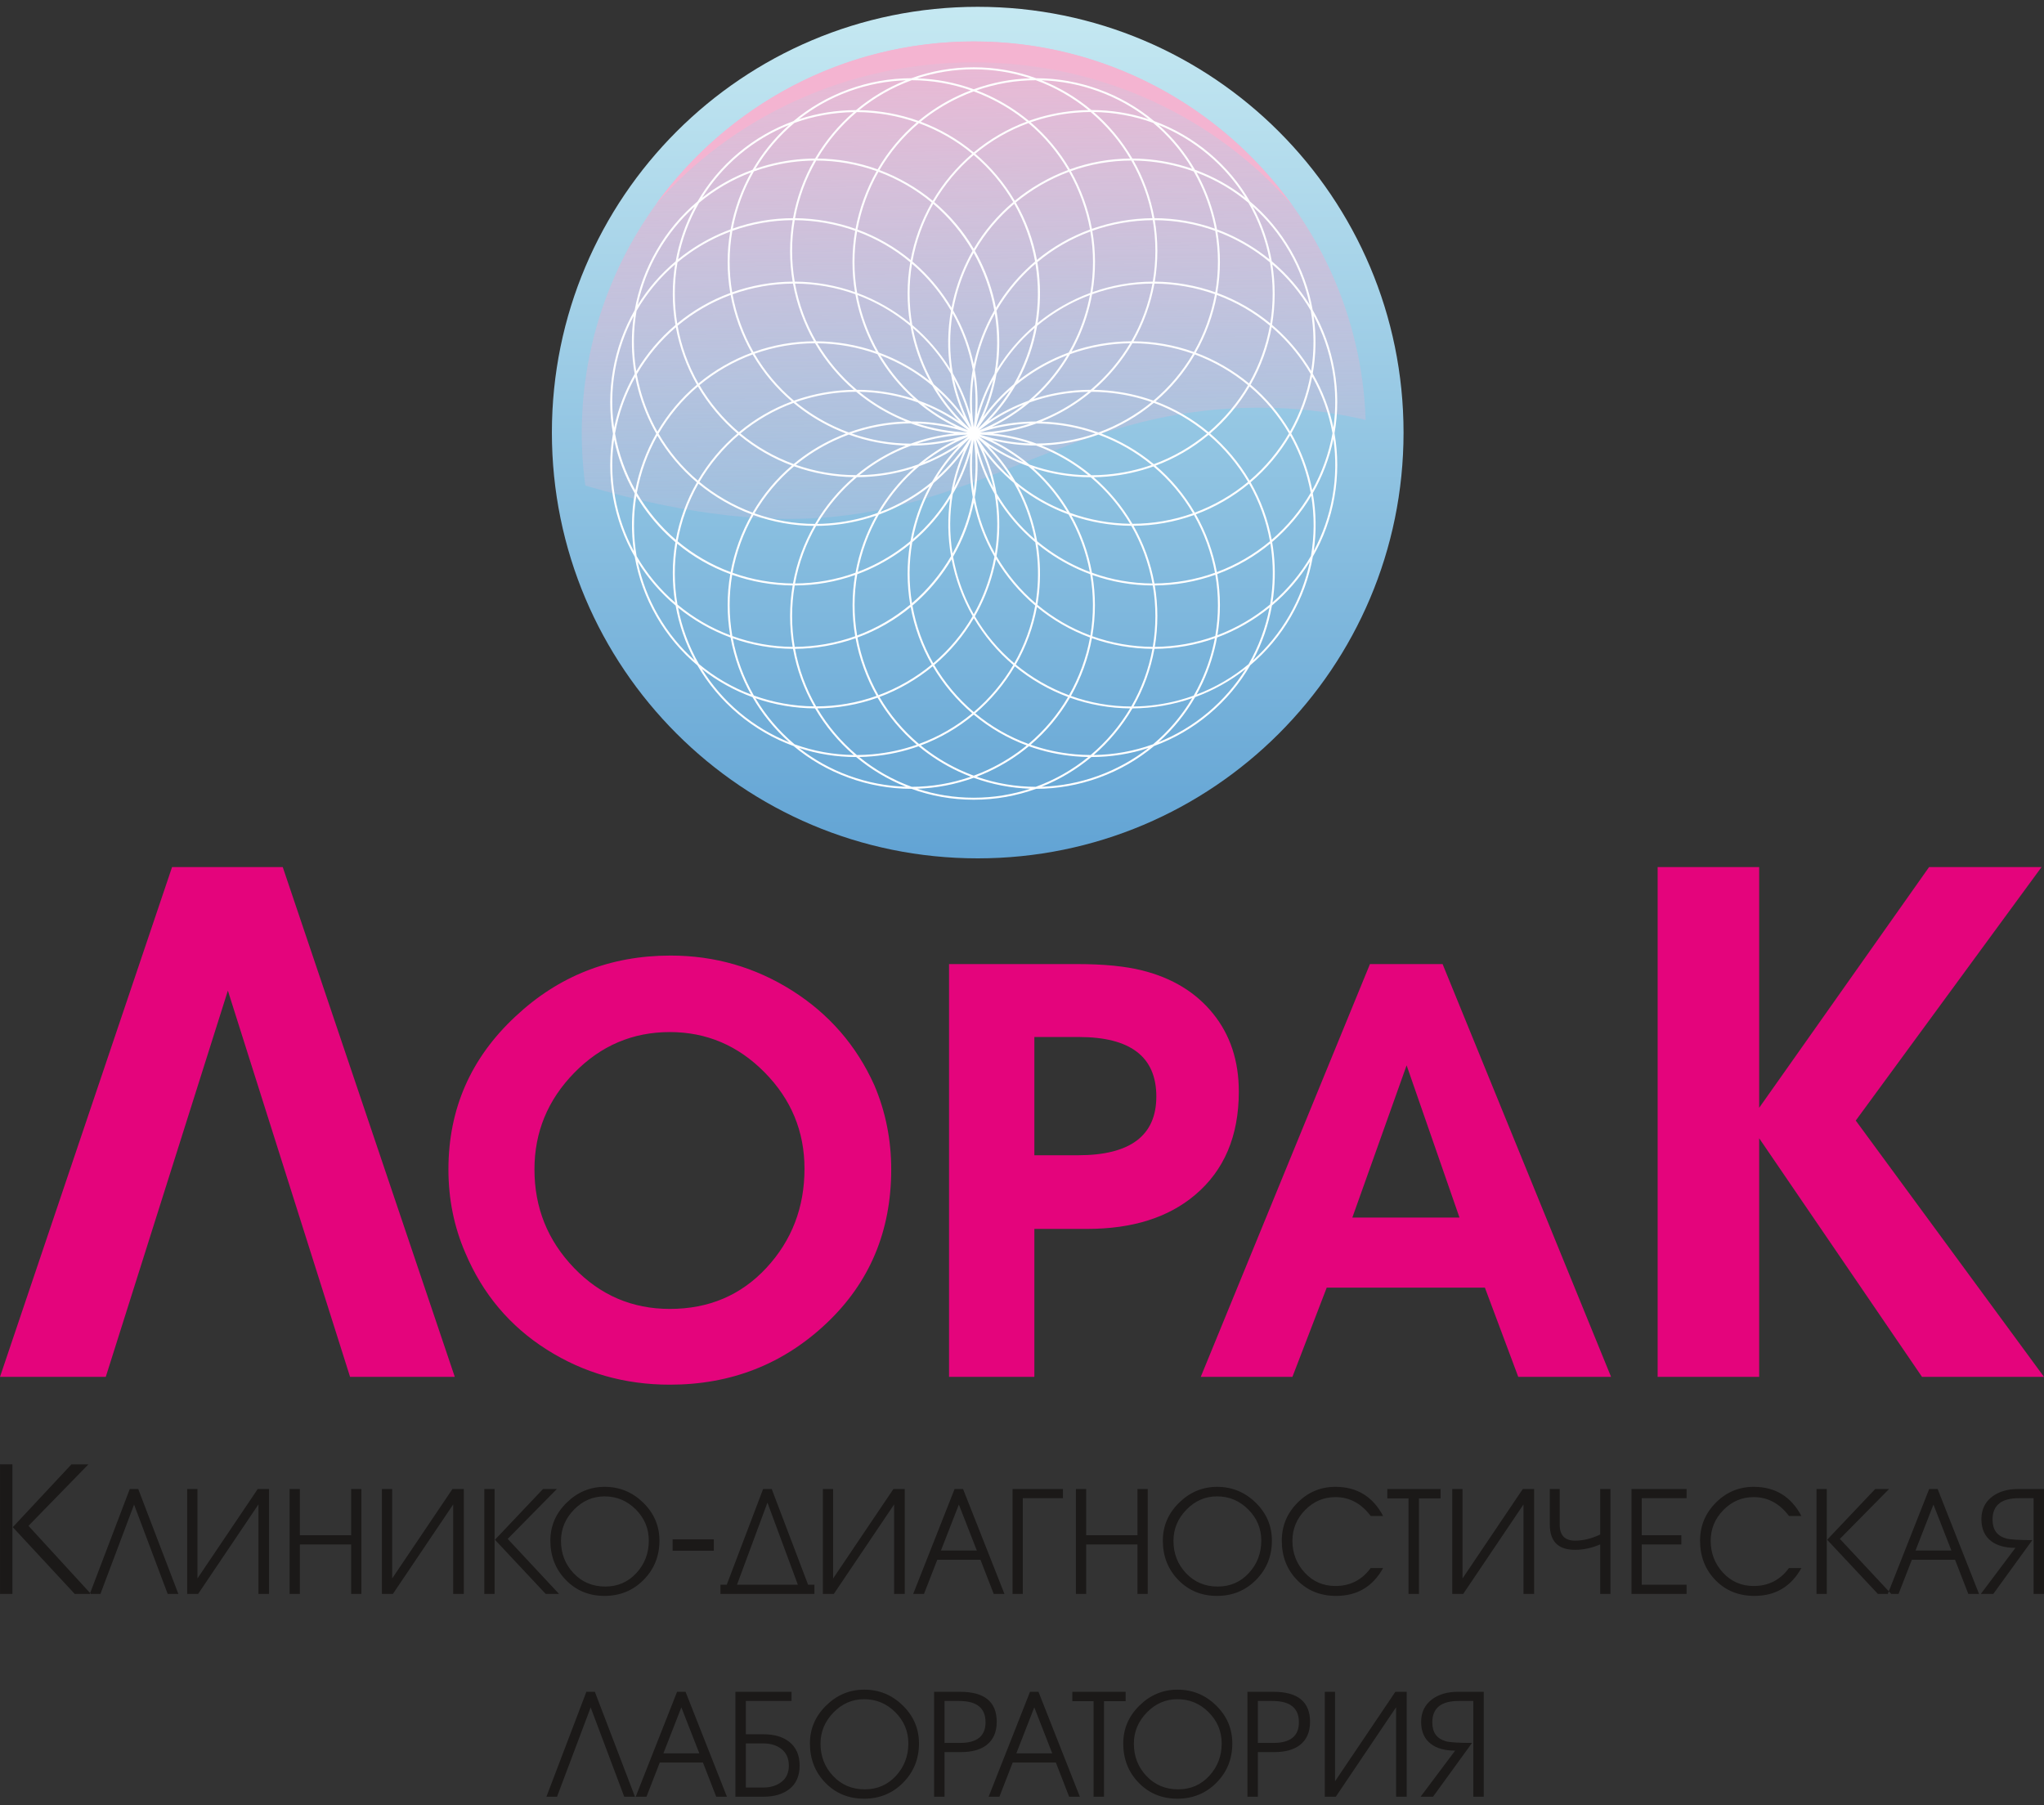 <?xml version="1.0" encoding="UTF-8" standalone="no"?><!DOCTYPE svg PUBLIC "-//W3C//DTD SVG 1.1//EN" "http://www.w3.org/Graphics/SVG/1.1/DTD/svg11.dtd"><svg width="100%" height="100%" viewBox="0 0 300 265" version="1.1" xmlns="http://www.w3.org/2000/svg" xmlns:xlink="http://www.w3.org/1999/xlink" xml:space="preserve" xmlns:serif="http://www.serif.com/" style="fill-rule:evenodd;clip-rule:evenodd;stroke-linejoin:round;stroke-miterlimit:2;"><rect x="0" y="0" width="300" height="265" fill="#333333" stroke="none"/><path d="M0.002,233.973l-0,-19.017l1.821,-0l-0,19.017l-1.821,0Zm1.875,-9.798l8.609,-9.219l2.491,-0l-8.795,9.025l9.16,9.992l-2.377,0l-9.088,-9.798Zm11.307,9.798l5.862,-15.397l1.243,-0l5.888,15.397l-1.568,0l-4.927,-13.102l-0.012,0.01l-4.931,13.092l-1.555,0Zm26.306,-15.397l0,15.397l-1.558,0l-0,-13.133l-8.85,13.133l-1.608,0l0,-15.397l1.506,-0l-0,13.129l8.848,-13.129l1.662,-0Zm4.52,15.397l-1.505,0l0,-15.397l1.505,-0l0,6.788l7.53,-0l-0,-6.788l1.504,-0l-0,15.397l-1.504,0l-0,-7.263l-7.53,0l0,7.263Zm24.066,-15.397l-0,15.397l-1.56,0l0,-13.133l-8.849,13.133l-1.613,0l-0,-15.397l1.505,-0l0,13.129l8.848,-13.129l1.669,-0Zm3.009,15.397l-0,-15.397l1.505,-0l-0,15.397l-1.505,0Zm1.559,-7.95l7.054,-7.447l2.034,-0l-7.217,7.321l7.534,8.076l-1.958,0l-7.447,-7.95Zm24.142,0.132c0,2.273 -0.773,4.194 -2.323,5.757c-1.55,1.569 -3.462,2.354 -5.735,2.354c-2.269,-0 -4.163,-0.781 -5.676,-2.34c-1.514,-1.56 -2.273,-3.48 -2.273,-5.771c-0,-2.147 0.791,-4 2.377,-5.559c1.586,-1.56 3.452,-2.341 5.6,-2.341c2.186,-0 4.066,0.778 5.653,2.327c1.586,1.55 2.377,3.408 2.377,5.573Zm-1.56,-0c0,-1.776 -0.637,-3.309 -1.911,-4.583c-1.279,-1.275 -2.806,-1.916 -4.587,-1.916c-1.722,-0 -3.222,0.651 -4.488,1.957c-1.269,1.301 -1.902,2.824 -1.902,4.569c0,1.866 0.615,3.453 1.848,4.755c1.234,1.301 2.785,1.956 4.651,1.956c1.83,-0 3.353,-0.664 4.568,-1.984c1.216,-1.319 1.821,-2.906 1.821,-4.754Zm9.54,-0.185l0,1.662l-6.046,-0l0,-1.662l6.046,-0Zm1.899,6.657l5.337,-14.051l1.266,-0l5.337,14.051l0.926,-0l0,1.346l-13.788,-0l-0,-1.346l0.922,-0Zm5.948,-11.991l-4.443,11.991l8.934,0l-4.442,-11.991l-0.049,-0Zm20.178,-2.06l0,15.397l-1.56,0l0,-13.133l-8.848,13.133l-1.609,0l0,-15.397l1.505,-0l0,13.129l8.849,-13.129l1.663,-0Zm14.633,15.397l-1.573,0l-1.948,-5.016l-6.335,-0l-1.953,5.016l-1.582,0l6.074,-15.397l1.243,-0l6.074,15.397Zm-6.698,-13.097l-2.625,6.734l5.27,0l-2.631,-6.739l-0.014,0.005Zm7.887,13.097l0,-15.397l7.397,-0l0,1.347l-5.892,-0l0,14.05l-1.505,-0Zm10.806,-0l-1.505,-0l-0,-15.397l1.505,-0l0,6.788l7.528,-0l0,-6.788l1.505,-0l0,15.397l-1.505,-0l0,-7.263l-7.528,-0l0,7.263Zm27.259,-7.818c0,2.273 -0.777,4.194 -2.323,5.757c-1.55,1.569 -3.461,2.354 -5.735,2.354c-2.273,-0 -4.161,-0.781 -5.68,-2.34c-1.514,-1.56 -2.269,-3.48 -2.269,-5.771c0,-2.147 0.791,-4 2.377,-5.559c1.587,-1.56 3.453,-2.341 5.6,-2.341c2.182,-0 4.067,0.778 5.653,2.327c1.587,1.55 2.377,3.408 2.377,5.573Zm-1.559,-0c0,-1.776 -0.637,-3.309 -1.916,-4.583c-1.274,-1.275 -2.802,-1.916 -4.583,-1.916c-1.726,-0 -3.222,0.651 -4.492,1.957c-1.265,1.301 -1.897,2.824 -1.897,4.569c0,1.866 0.614,3.453 1.848,4.755c1.234,1.301 2.784,1.956 4.65,1.956c1.83,-0 3.353,-0.664 4.569,-1.984c1.216,-1.319 1.821,-2.906 1.821,-4.754Zm17.884,-3.62l-1.823,-0c-1.391,-1.849 -3.118,-2.771 -5.178,-2.771c-1.726,-0 -3.209,0.633 -4.452,1.899c-1.238,1.27 -1.861,2.774 -1.861,4.519c0,1.812 0.605,3.371 1.811,4.677c1.202,1.302 2.708,1.953 4.502,1.953c2.165,-0 3.891,-0.882 5.178,-2.64l1.823,-0c-1.515,2.73 -3.81,4.094 -6.893,4.094c-2.31,-0 -4.216,-0.771 -5.721,-2.314c-1.506,-1.541 -2.26,-3.474 -2.26,-5.797c-0,-2.165 0.773,-4.023 2.314,-5.573c1.541,-1.549 3.394,-2.327 5.559,-2.327c3.154,-0 5.486,1.428 7.001,4.28Zm5.259,11.438l-1.532,-0l0,-14.024l-3.113,-0l0,-1.373l7.818,-0l0,1.373l-3.173,-0l0,14.024Zm16.903,-15.397l0,15.397l-1.56,-0l0,-13.133l-8.848,13.133l-1.609,-0l0,-15.397l1.505,-0l0,13.129l8.848,-13.129l1.664,-0Zm11.202,-0l0,15.397l-1.504,-0l0,-7.263c-1.248,0.529 -2.481,0.792 -3.697,0.792c-2.468,-0 -3.697,-1.235 -3.697,-3.697l0,-5.229l1.451,-0l0,5.229c0,1.568 0.75,2.35 2.246,2.35c1.197,-0 2.432,-0.299 3.697,-0.9l0,-6.679l1.504,-0Zm11.173,15.397l-8.086,0l0,-15.397l8.086,-0l0,1.347l-6.581,-0l0,5.441l5.813,-0l0,1.346l-5.813,-0l0,5.917l6.581,-0l0,1.346Zm16.852,-11.438l-1.821,-0c-1.392,-1.849 -3.12,-2.771 -5.18,-2.771c-1.726,-0 -3.208,0.633 -4.451,1.899c-1.243,1.27 -1.862,2.774 -1.862,4.519c0,1.812 0.606,3.371 1.808,4.677c1.207,1.302 2.711,1.953 4.505,1.953c2.165,-0 3.892,-0.882 5.18,-2.64l1.821,-0c-1.515,2.73 -3.815,4.094 -6.897,4.094c-2.305,-0 -4.212,-0.771 -5.716,-2.314c-1.505,-1.541 -2.26,-3.474 -2.26,-5.797c0,-2.165 0.773,-4.023 2.314,-5.573c1.541,-1.549 3.393,-2.327 5.558,-2.327c3.155,-0 5.486,1.428 7.001,4.28Zm2.219,11.438l0,-15.397l1.505,-0l0,15.397l-1.505,-0Zm1.559,-7.95l7.054,-7.447l2.034,-0l-7.217,7.321l7.534,8.076l-1.958,-0l-7.447,-7.95Zm22.293,7.95l-1.572,-0l-1.949,-5.016l-6.335,-0l-1.953,5.016l-1.581,-0l6.074,-15.397l1.242,-0l6.074,15.397Zm-6.697,-13.097l-2.626,6.734l5.269,-0l-2.63,-6.739l-0.013,0.005Zm16.237,13.097l-1.532,-0l-0,-14.05l-2.164,-0c-2.572,-0 -3.86,1.048 -3.86,3.141c-0,1.482 0.669,2.404 2.011,2.774c0.561,0.158 1.839,0.239 3.828,0.239l-5.73,7.896l-1.826,-0l5.075,-6.761c-1.501,-0 -2.68,-0.325 -3.543,-0.976c-0.967,-0.723 -1.451,-1.807 -1.451,-3.25c0,-1.428 0.556,-2.544 1.663,-3.357c0.985,-0.7 2.219,-1.053 3.702,-1.053l3.827,-0l0,15.397Zm-219.807,29.773l5.865,-15.402l1.244,-0l5.888,15.402l-1.573,-0l-4.926,-13.106l-0.009,0.014l-4.93,13.092l-1.559,-0Zm26.496,-0l-1.573,-0l-1.948,-5.021l-6.335,0l-1.953,5.021l-1.582,-0l6.074,-15.402l1.243,-0l6.074,15.402Zm-6.698,-13.101l-2.625,6.733l5.27,-0l-2.631,-6.738l-0.014,0.009l0,-0.004Zm16.18,-2.301l0,1.348l-6.707,-0l-0,4.884l2.563,-0c1.581,-0 2.842,0.362 3.777,1.085c1.036,0.809 1.555,1.98 1.555,3.512c-0,1.531 -0.519,2.698 -1.555,3.488c-0.953,0.723 -2.21,1.085 -3.777,1.085l-4.095,-0l-0,-15.402l8.239,-0Zm-6.707,7.579l-0,6.472l2.563,-0c1.07,-0 1.965,-0.276 2.679,-0.832c0.714,-0.551 1.071,-1.352 1.071,-2.39c-0,-1.053 -0.37,-1.876 -1.111,-2.454c-0.688,-0.529 -1.569,-0.796 -2.639,-0.796l-2.563,-0Zm25.412,-0c-0,2.273 -0.777,4.194 -2.328,5.762c-1.55,1.563 -3.457,2.35 -5.73,2.35c-2.273,-0 -4.167,-0.782 -5.681,-2.337c-1.514,-1.558 -2.268,-3.483 -2.268,-5.775c-0,-2.146 0.79,-4 2.376,-5.558c1.583,-1.56 3.449,-2.337 5.6,-2.337c2.183,-0 4.067,0.773 5.654,2.323c1.581,1.55 2.377,3.407 2.377,5.572Zm-1.56,-0c-0,-1.776 -0.637,-3.303 -1.915,-4.583c-1.275,-1.274 -2.802,-1.911 -4.583,-1.911c-1.726,-0 -3.222,0.65 -4.492,1.952c-1.266,1.306 -1.902,2.829 -1.902,4.57c-0,1.866 0.619,3.452 1.852,4.753c1.23,1.307 2.779,1.957 4.646,1.957c1.835,-0 3.358,-0.66 4.573,-1.979c1.212,-1.324 1.821,-2.906 1.821,-4.759Zm3.779,7.823l0,-15.402l3.827,-0c3.575,-0 5.365,1.469 5.365,4.411c-0,1.515 -0.51,2.658 -1.532,3.435c-0.9,0.669 -2.133,1.003 -3.701,1.003l-2.427,-0l-0,6.553l-1.532,-0Zm1.532,-14.054l-0,6.154l2.295,-0c2.486,-0 3.724,-1.012 3.724,-3.037c0,-2.079 -1.283,-3.117 -3.855,-3.117l-2.164,-0Zm19.862,14.054l-1.573,-0l-1.948,-5.021l-6.336,-0l-1.952,5.021l-1.581,-0l6.074,-15.402l1.242,-0l6.074,15.402Zm-6.698,-13.101l-2.626,6.733l5.27,-0l-2.63,-6.738l-0.014,0.009l0,-0.004Zm10.241,13.101l-1.532,-0l-0,-14.028l-3.114,-0l0,-1.374l7.819,-0l0,1.374l-3.173,-0l0,14.028Zm18.832,-7.823c0,2.273 -0.773,4.194 -2.323,5.762c-1.55,1.563 -3.462,2.35 -5.735,2.35c-2.273,-0 -4.163,-0.782 -5.676,-2.337c-1.519,-1.558 -2.273,-3.483 -2.273,-5.775c0,-2.146 0.79,-4 2.376,-5.558c1.587,-1.56 3.453,-2.337 5.6,-2.337c2.183,-0 4.067,0.773 5.654,2.323c1.586,1.55 2.377,3.407 2.377,5.572Zm-1.56,-0c0,-1.776 -0.637,-3.303 -1.915,-4.583c-1.275,-1.274 -2.803,-1.911 -4.583,-1.911c-1.726,-0 -3.222,0.65 -4.488,1.952c-1.27,1.306 -1.903,2.829 -1.903,4.57c0,1.866 0.616,3.452 1.849,4.753c1.233,1.307 2.783,1.957 4.651,1.957c1.83,-0 3.353,-0.66 4.568,-1.979c1.216,-1.324 1.821,-2.906 1.821,-4.759Zm3.779,7.823l0,-15.402l3.827,-0c3.575,-0 5.365,1.469 5.365,4.411c-0,1.515 -0.51,2.658 -1.532,3.435c-0.9,0.669 -2.133,1.003 -3.698,1.003l-2.43,-0l0,6.553l-1.532,-0Zm1.532,-14.054l0,6.154l2.295,-0c2.486,-0 3.729,-1.012 3.729,-3.037c0,-2.079 -1.288,-3.117 -3.86,-3.117l-2.164,-0Zm21.846,-1.348l0,15.402l-1.559,-0l0,-13.134l-8.849,13.134l-1.614,-0l0,-15.402l1.506,-0l0,13.129l8.852,-13.129l1.664,-0Zm11.307,15.402l-1.532,-0l0,-14.054l-2.165,-0c-2.572,-0 -3.855,1.048 -3.855,3.144c0,1.479 0.669,2.4 2.007,2.771c0.564,0.158 1.839,0.239 3.828,0.239l-5.73,7.9l-1.823,-0l5.071,-6.766c-1.496,-0 -2.675,-0.325 -3.538,-0.975c-0.967,-0.723 -1.455,-1.804 -1.455,-3.25c0,-1.428 0.555,-2.544 1.667,-3.353c0.986,-0.705 2.219,-1.058 3.698,-1.058l3.827,-0l0,15.402Z" style="fill:#1b1918;"/><path d="M66.748,202.113l-15.368,0l-17.935,-56.699l-17.921,56.699l-15.524,0l25.254,-74.832l16.245,0l25.249,74.832Zm64.056,-30.453c0,9.081 -3.17,16.615 -9.521,22.607c-6.344,5.993 -14.001,8.993 -22.973,8.993c-6.619,0 -12.641,-1.715 -18.054,-5.147c-5.418,-3.428 -9.402,-8.159 -11.955,-14.188c-1.654,-3.809 -2.485,-7.897 -2.485,-12.265c0,-8.87 3.279,-16.353 9.835,-22.451c6.346,-5.96 13.933,-8.939 22.764,-8.939c6.487,-0 12.435,1.716 17.852,5.144c5.414,3.432 9.435,8.058 12.057,13.881c1.653,3.877 2.48,8.001 2.48,12.365Zm-12.727,-0.101c0,-5.474 -1.951,-10.187 -5.848,-14.137c-3.897,-3.95 -8.538,-5.923 -13.919,-5.923c-5.45,-0 -10.123,1.991 -14.02,5.974c-3.896,3.983 -5.847,8.713 -5.847,14.187c-0,5.611 1.932,10.429 5.797,14.449c3.859,4.02 8.551,6.029 14.07,6.029c5.728,-0 10.452,-2.009 14.18,-6.029c3.722,-4.02 5.587,-8.87 5.587,-14.55Zm63.746,-11.333c0,6.516 -2.138,11.571 -6.419,15.179c-3.929,3.326 -9.209,4.987 -15.828,4.987l-7.762,-0l0,21.721l-12.522,-0l0,-60.594l18.835,-0c3.86,-0 7.035,0.312 9.52,0.936c4.413,1.105 7.88,3.221 10.398,6.341c2.517,3.116 3.778,6.929 3.778,11.43Zm-23.491,-8.003l-6.518,-0l0,17.359l6.413,-0c7.657,-0 11.489,-2.878 11.489,-8.627c0,-5.822 -3.796,-8.732 -11.384,-8.732Zm78.127,49.89l-13.623,-0l-4.896,-13.096l-23.217,-0l-5.033,13.096l-13.454,-0l24.833,-60.594l10.662,-0l24.728,60.594Zm-22.248,-23.382l-7.76,-22.351l-7.968,22.351l15.728,-0Zm85.427,-51.45l-27.267,37.208l27.629,37.624l-17.904,-0l-23.901,-35.027l-0,35.027l-14.901,0l-0,-74.832l14.901,0l-0,35.335l24.938,-35.335l16.505,0Z" style="fill:#e4047c;"/><path d="M206,63.5c0,34.518 -27.982,62.5 -62.5,62.5c-34.517,0 -62.5,-27.982 -62.5,-62.5c0,-34.518 27.983,-62.5 62.5,-62.5c34.518,0 62.5,27.982 62.5,62.5Z" style="fill:url(#_Linear1);fill-rule:nonzero;"/><path d="M121.881,75.899c-1.955,0.174 -3.987,0.272 -6.099,0.272c-2.111,0 -4.246,-0.094 -6.389,-0.272c-0.926,-0.076 -1.852,-0.17 -2.779,-0.273c-0.728,-0.085 -1.458,-0.174 -2.187,-0.273c-0.622,-0.086 -1.249,-0.18 -1.871,-0.278c-0.559,-0.085 -1.113,-0.174 -1.672,-0.273c-0.511,-0.084 -1.021,-0.178 -1.53,-0.272c-0.475,-0.09 -0.95,-0.179 -1.424,-0.273c-0.447,-0.09 -0.89,-0.184 -1.338,-0.273c-0.425,-0.09 -0.845,-0.184 -1.27,-0.278c-0.403,-0.089 -0.81,-0.178 -1.213,-0.272c-0.384,-0.09 -0.773,-0.179 -1.158,-0.273c-0.376,-0.09 -0.748,-0.18 -1.119,-0.274c-0.357,-0.089 -0.721,-0.183 -1.078,-0.272c-0.354,-0.09 -0.703,-0.183 -1.047,-0.277c-0.34,-0.09 -0.68,-0.179 -1.016,-0.274c-0.331,-0.089 -0.662,-0.179 -0.993,-0.273c-0.322,-0.089 -0.645,-0.183 -0.962,-0.272c-0.277,-0.08 -0.554,-0.162 -0.828,-0.242l-0.005,-0.031l-0.035,-0.274l-0.036,-0.277l-0.124,-1.091l-0.028,-0.278l-0.08,-0.819l-0.023,-0.272l-0.022,-0.277l-0.018,-0.274l-0.022,-0.273l-0.018,-0.272l-0.014,-0.274l-0.017,-0.277l-0.028,-0.545l-0.009,-0.274l-0.012,-0.273l-0.01,-0.272l-0.004,-0.278l-0.009,-0.273l-0.009,-0.545l-0,-0.824l0.018,-1.092l0.009,-0.277l0.017,-0.546l0.014,-0.273c0,-0.094 0.005,-0.183 0.009,-0.272l0.014,-0.279l0.053,-0.817l0.013,-0.274c0.01,-0.094 0.014,-0.183 0.019,-0.277c0.009,-0.09 0.017,-0.179 0.026,-0.273l0.023,-0.273l0.026,-0.273l0.023,-0.273l0.027,-0.277l0.027,-0.273l0.125,-1.092l0.035,-0.278c0.014,-0.089 0.028,-0.178 0.041,-0.272l0.036,-0.273l0.08,-0.546l0.04,-0.277l0.179,-1.092c0.018,-0.094 0.032,-0.183 0.045,-0.277l0.161,-0.819l0.05,-0.274l0.053,-0.277l0.059,-0.272l0.062,-0.273l0.058,-0.274l0.063,-0.272l0.058,-0.278l0.067,-0.272l0.063,-0.274l0.134,-0.545c0.027,-0.094 0.044,-0.183 0.067,-0.273l0.071,-0.278l0.153,-0.545l0.071,-0.273l0.077,-0.274l0.08,-0.277l0.241,-0.819l0.085,-0.272l0.086,-0.278l0.357,-1.091c0.031,-0.094 0.063,-0.184 0.094,-0.278l0.099,-0.273l0.094,-0.273l0.098,-0.272c0.031,-0.091 0.063,-0.185 0.099,-0.274c0.031,-0.094 0.067,-0.183 0.103,-0.273l0.103,-0.277l0.106,-0.272l0.104,-0.274l0.107,-0.273l0.112,-0.272l0.112,-0.277l0.224,-0.547l0.116,-0.272c0.035,-0.094 0.08,-0.184 0.117,-0.274l0.12,-0.277l0.121,-0.273c0.04,-0.089 0.08,-0.183 0.121,-0.273l0.126,-0.273l0.129,-0.273l0.125,-0.277l0.26,-0.546c0.044,-0.09 0.089,-0.184 0.134,-0.273l0.138,-0.273l0.134,-0.273l0.139,-0.278l0.139,-0.272c0.049,-0.089 0.098,-0.183 0.147,-0.273l0.287,-0.546l0.147,-0.277c0.05,-0.09 0.104,-0.179 0.153,-0.273l0.304,-0.546l0.156,-0.273l0.157,-0.277l0.162,-0.274l0.165,-0.272l0.161,-0.273l0.165,-0.273c0.054,-0.093 0.112,-0.184 0.171,-0.273l0.169,-0.277l0.171,-0.273c0.057,-0.089 0.115,-0.183 0.174,-0.273c0.058,-0.095 0.121,-0.184 0.179,-0.273l0.179,-0.273l0.184,-0.277c0.057,-0.09 0.115,-0.183 0.178,-0.274l0.376,-0.545l0.192,-0.273l0.188,-0.278l0.197,-0.273l0.202,-0.272l0.197,-0.273l0.2,-0.274l0.206,-0.277c0.068,-0.089 0.139,-0.178 0.211,-0.272l0.21,-0.273c0.067,-0.09 0.138,-0.184 0.211,-0.274l0.214,-0.272l0.22,-0.273l0.218,-0.277c0.077,-0.091 0.148,-0.185 0.225,-0.274l0.223,-0.272c0.076,-0.094 0.157,-0.184 0.233,-0.273l0.232,-0.274c0.076,-0.094 0.153,-0.183 0.233,-0.277l0.237,-0.273l0.246,-0.272l0.242,-0.274c0.08,-0.094 0.161,-0.183 0.242,-0.273c0.084,-0.093 0.169,-0.183 0.255,-0.277l0.51,-0.546c0.084,-0.089 0.169,-0.183 0.255,-0.273c0.089,-0.094 0.179,-0.183 0.268,-0.272l0.268,-0.277c0.089,-0.091 0.18,-0.18 0.269,-0.274l0.273,-0.273c0.094,-0.089 0.188,-0.183 0.282,-0.272l0.281,-0.274c0.094,-0.094 0.184,-0.183 0.282,-0.277c0.094,-0.09 0.197,-0.179 0.291,-0.273l0.296,-0.273c0.098,-0.089 0.197,-0.183 0.295,-0.273l0.304,-0.273l0.309,-0.272l0.308,-0.278l0.314,-0.273c0.107,-0.094 0.214,-0.184 0.322,-0.273l0.322,-0.273c0.112,-0.094 0.219,-0.183 0.327,-0.272c0.111,-0.094 0.228,-0.185 0.339,-0.279l0.34,-0.272c0.113,-0.089 0.225,-0.183 0.341,-0.273c0.116,-0.094 0.237,-0.183 0.353,-0.272l0.358,-0.274c0.121,-0.094 0.237,-0.183 0.358,-0.277c0.121,-0.09 0.247,-0.179 0.371,-0.273l0.376,-0.272c0.126,-0.091 0.246,-0.185 0.371,-0.274c0.131,-0.094 0.265,-0.183 0.394,-0.273l0.394,-0.277c0.134,-0.089 0.264,-0.183 0.394,-0.274c0.139,-0.089 0.277,-0.178 0.416,-0.272l0.416,-0.273c0.138,-0.089 0.277,-0.183 0.42,-0.273c0.143,-0.093 0.291,-0.184 0.434,-0.273c0.148,-0.094 0.291,-0.184 0.439,-0.277l0.452,-0.273c0.151,-0.089 0.308,-0.183 0.461,-0.273c0.157,-0.09 0.308,-0.184 0.465,-0.273c0.161,-0.094 0.322,-0.184 0.483,-0.273c0.166,-0.094 0.327,-0.183 0.493,-0.277c0.165,-0.09 0.331,-0.183 0.5,-0.273c0.171,-0.09 0.345,-0.184 0.514,-0.274c0.176,-0.089 0.345,-0.183 0.52,-0.272c0.184,-0.094 0.367,-0.183 0.55,-0.273c0.184,-0.094 0.367,-0.188 0.551,-0.277c0.193,-0.09 0.384,-0.18 0.576,-0.274c0.197,-0.089 0.39,-0.183 0.587,-0.272c0.201,-0.094 0.407,-0.184 0.608,-0.273c0.211,-0.094 0.417,-0.183 0.626,-0.274c0.216,-0.094 0.435,-0.183 0.65,-0.272c0.223,-0.094 0.442,-0.188 0.666,-0.277c0.233,-0.094 0.466,-0.184 0.703,-0.273c0.237,-0.089 0.478,-0.183 0.715,-0.274c0.256,-0.094 0.51,-0.183 0.766,-0.272c0.26,-0.094 0.518,-0.188 0.778,-0.273c0.278,-0.099 0.559,-0.188 0.841,-0.277c0.291,-0.089 0.582,-0.185 0.877,-0.274c0.304,-0.089 0.609,-0.183 0.917,-0.273c0.335,-0.093 0.671,-0.183 1.007,-0.272c0.358,-0.094 0.72,-0.188 1.083,-0.273c0.39,-0.098 0.778,-0.189 1.172,-0.278c0.429,-0.094 0.863,-0.183 1.298,-0.273c0.497,-0.098 0.988,-0.187 1.49,-0.272c0.585,-0.099 1.181,-0.193 1.775,-0.274c0.765,-0.107 1.535,-0.196 2.309,-0.273c1.84,-0.178 3.704,-0.272 5.593,-0.277l0.058,0c1.888,0.005 3.758,0.094 5.601,0.277c0.77,0.073 1.535,0.166 2.3,0.273c0.596,0.081 1.19,0.171 1.781,0.274c0.501,0.085 0.998,0.174 1.49,0.272c0.435,0.09 0.868,0.179 1.302,0.273c0.389,0.089 0.778,0.18 1.168,0.278c0.357,0.085 0.716,0.179 1.069,0.273c0.335,0.089 0.666,0.179 1.002,0.272c0.314,0.09 0.626,0.179 0.936,0.273c0.29,0.089 0.577,0.185 0.868,0.274c0.277,0.089 0.554,0.183 0.831,0.277c0.269,0.089 0.533,0.179 0.797,0.273c0.25,0.089 0.496,0.178 0.747,0.272c0.247,0.091 0.493,0.18 0.734,0.274c0.233,0.089 0.456,0.183 0.684,0.273c0.228,0.094 0.457,0.183 0.681,0.277c0.214,0.085 0.425,0.178 0.64,0.272c0.209,0.091 0.425,0.18 0.634,0.274c0.202,0.089 0.399,0.183 0.601,0.273c0.197,0.089 0.397,0.178 0.594,0.272c0.188,0.09 0.376,0.184 0.564,0.274c0.187,0.094 0.375,0.183 0.564,0.277c0.179,0.09 0.353,0.179 0.532,0.273c0.18,0.089 0.354,0.179 0.532,0.272c0.171,0.09 0.34,0.184 0.511,0.274l0.501,0.273c0.166,0.094 0.331,0.183 0.497,0.277c0.16,0.089 0.317,0.179 0.474,0.273c0.156,0.089 0.317,0.179 0.474,0.273c0.152,0.09 0.304,0.184 0.456,0.273l0.452,0.273c0.148,0.093 0.296,0.183 0.443,0.277c0.143,0.089 0.286,0.18 0.426,0.273c0.143,0.09 0.286,0.179 0.425,0.273c0.143,0.089 0.281,0.179 0.415,0.273c0.139,0.089 0.273,0.183 0.407,0.272c0.135,0.095 0.274,0.185 0.408,0.274c0.129,0.094 0.259,0.183 0.389,0.277c0.13,0.09 0.259,0.179 0.385,0.273c0.129,0.089 0.259,0.178 0.385,0.274c0.125,0.089 0.245,0.183 0.371,0.272l0.366,0.273c0.122,0.094 0.247,0.183 0.367,0.277c0.117,0.089 0.234,0.183 0.349,0.274l0.354,0.272c0.111,0.094 0.233,0.184 0.348,0.273c0.113,0.089 0.225,0.183 0.336,0.272l0.331,0.279c0.112,0.089 0.225,0.178 0.336,0.272c0.107,0.09 0.215,0.184 0.323,0.273l0.317,0.273c0.103,0.094 0.211,0.184 0.317,0.273l0.309,0.278c0.103,0.089 0.202,0.178 0.304,0.272l0.305,0.273c0.098,0.09 0.201,0.184 0.3,0.273c0.098,0.09 0.192,0.184 0.291,0.273l0.286,0.273c0.098,0.094 0.192,0.183 0.291,0.277l0.831,0.819c0.09,0.094 0.184,0.183 0.273,0.274c0.091,0.093 0.175,0.183 0.265,0.277l0.263,0.272c0.086,0.09 0.175,0.179 0.265,0.273l0.255,0.274l0.25,0.272l0.251,0.277c0.084,0.09 0.169,0.179 0.25,0.273c0.081,0.091 0.161,0.184 0.242,0.274l0.237,0.272l0.242,0.273l0.237,0.277c0.076,0.091 0.152,0.18 0.228,0.274l0.228,0.273c0.077,0.089 0.152,0.183 0.228,0.272l0.224,0.274c0.076,0.094 0.148,0.183 0.219,0.277l0.22,0.273l0.429,0.546l0.412,0.545c0.071,0.094 0.143,0.183 0.209,0.277l0.202,0.274l0.394,0.545c0.067,0.094 0.134,0.184 0.197,0.273l0.192,0.278l0.376,0.545c0.063,0.09 0.129,0.184 0.192,0.273l0.179,0.274l0.179,0.277l0.358,0.546l0.174,0.273l0.171,0.273l0.17,0.277l0.34,0.546c0.054,0.089 0.107,0.183 0.161,0.273l0.322,0.546c0.054,0.094 0.108,0.183 0.162,0.277l0.455,0.819c0.05,0.094 0.103,0.183 0.153,0.273l0.147,0.277l0.144,0.273l0.147,0.273l0.287,0.545c0.044,0.094 0.089,0.184 0.134,0.278l0.134,0.273l0.138,0.273l0.134,0.273l0.26,0.546l0.125,0.277l0.13,0.273c0.041,0.089 0.086,0.184 0.126,0.273c0.04,0.09 0.08,0.184 0.12,0.273l0.121,0.273l0.116,0.277c0.041,0.09 0.086,0.18 0.121,0.274l0.116,0.272l0.225,0.547l0.111,0.277c0.041,0.089 0.076,0.178 0.112,0.272l0.108,0.273l0.103,0.274l0.106,0.272l0.103,0.277l0.103,0.273c0.031,0.089 0.063,0.183 0.099,0.274l0.094,0.272l0.197,0.546l0.089,0.278l0.094,0.273l0.268,0.818l0.086,0.278l0.16,0.545l0.085,0.274c0.028,0.094 0.054,0.183 0.081,0.272l0.076,0.277l0.228,0.819c0.023,0.094 0.049,0.184 0.072,0.273l0.071,0.278l0.269,1.092l0.125,0.55l0.059,0.272l0.124,0.547c0.019,0.093 0.037,0.183 0.054,0.272l0.054,0.277l0.162,0.819l0.044,0.274l0.049,0.277l0.045,0.273l0.049,0.272c0.013,0.09 0.031,0.184 0.045,0.274c0.017,0.089 0.026,0.183 0.04,0.273l0.04,0.277l0.08,0.546c0.014,0.09 0.033,0.184 0.042,0.273l0.035,0.272l0.031,0.278l0.036,0.273l0.032,0.273c0.013,0.089 0.021,0.183 0.035,0.273l0.054,0.546l0.026,0.277l0.054,0.546l0.023,0.273l0.017,0.273l0.019,0.277l0.023,0.274l0.035,0.545l0.014,0.272l0.012,0.279l0.014,0.272l0.009,0.273l0.005,0.045l-0,0.215c-0.372,-0.089 -0.748,-0.18 -1.124,-0.26c-0.434,-0.094 -0.868,-0.188 -1.305,-0.273c-0.484,-0.098 -0.972,-0.187 -1.469,-0.272c-0.554,-0.099 -1.113,-0.193 -1.681,-0.279c-0.681,-0.098 -1.37,-0.192 -2.068,-0.272c-0.948,-0.112 -1.919,-0.202 -2.908,-0.273c-1.633,-0.117 -3.325,-0.178 -5.088,-0.178c-1.753,-0 -3.444,0.061 -5.086,0.178c-0.998,0.071 -1.978,0.165 -2.939,0.273c-0.716,0.08 -1.424,0.174 -2.117,0.272c-0.582,0.086 -1.159,0.18 -1.727,0.279c-0.51,0.085 -1.016,0.174 -1.517,0.272c-0.452,0.085 -0.899,0.179 -1.342,0.273c-0.411,0.089 -0.824,0.179 -1.23,0.273c-0.385,0.09 -0.765,0.179 -1.146,0.273c-0.363,0.09 -0.72,0.184 -1.074,0.277c-0.344,0.085 -0.684,0.179 -1.019,0.273c-0.327,0.089 -0.65,0.179 -0.972,0.273c-0.312,0.09 -0.622,0.18 -0.93,0.273c-0.304,0.09 -0.604,0.184 -0.9,0.273c-0.291,0.089 -0.577,0.183 -0.864,0.273c-0.277,0.089 -0.558,0.183 -0.836,0.278c-0.272,0.089 -0.546,0.179 -0.814,0.273c-0.268,0.089 -0.533,0.178 -0.796,0.272c-0.265,0.09 -0.523,0.183 -0.783,0.273l-0.761,0.273l-1.49,0.55l-0.729,0.273l-0.72,0.274l-0.711,0.272l-0.704,0.273l-2.089,0.823l-0.688,0.273l-0.685,0.274l-0.69,0.277l-1.378,0.545l-2.089,0.824l-0.702,0.272l-0.716,0.274l-0.72,0.273l-1.464,0.549l-0.756,0.274c-0.254,0.089 -0.51,0.183 -0.765,0.273l-0.782,0.272c-0.265,0.094 -0.533,0.184 -0.797,0.273c-0.273,0.095 -0.546,0.184 -0.823,0.274c-0.278,0.094 -0.564,0.183 -0.846,0.277c-0.291,0.089 -0.581,0.183 -0.872,0.272c-0.3,0.094 -0.6,0.184 -0.904,0.274c-0.313,0.094 -0.622,0.183 -0.94,0.273c-0.326,0.094 -0.653,0.183 -0.979,0.272c-0.345,0.094 -0.69,0.188 -1.038,0.278c-0.368,0.089 -0.73,0.183 -1.101,0.273c-0.389,0.094 -0.783,0.184 -1.182,0.273c-0.42,0.094 -0.845,0.188 -1.275,0.272c-0.465,0.094 -0.934,0.188 -1.408,0.273c-0.533,0.099 -1.07,0.188 -1.616,0.278c-0.621,0.099 -1.252,0.188 -1.893,0.273c-0.823,0.103 -1.655,0.197 -2.505,0.273l0.005,-0Z" style="fill:url(#_Linear2);"/><path d="M142.918,9.154c18.814,-0 35.637,8.187 46.759,21.002c-10.447,-14.559 -27.512,-24.072 -46.759,-24.072c-19.189,0 -36.205,9.45 -46.665,23.933c11.126,-12.739 27.914,-20.863 46.665,-20.863Z" style="fill:#f4b4d1;"/><path d="M133.758,11.485c-3.106,0.001 -6.22,0.546 -9.224,1.641c-3.03,1.103 -5.743,2.696 -8.083,4.658c-2.873,1.046 -5.614,2.6 -8.087,4.676c-2.46,2.064 -4.457,4.478 -5.983,7.11c-2.38,1.997 -4.418,4.418 -6.017,7.189c-1.594,2.76 -2.668,5.722 -3.21,8.769c-1.543,2.681 -2.622,5.641 -3.174,8.779c-0.554,3.148 -0.55,6.307 -0.013,9.365c-0.524,2.996 -0.546,6.133 0.013,9.3c0.56,3.176 1.658,6.124 3.184,8.769c0.53,3.01 1.585,5.979 3.2,8.775c1.614,2.793 3.655,5.19 5.995,7.153c1.527,2.646 3.533,5.072 6.005,7.146c2.452,2.057 5.192,3.635 8.111,4.698c2.333,1.954 5.038,3.541 8.059,4.64c3.008,1.094 6.124,1.639 9.232,1.639c2.86,1.036 5.942,1.6 9.152,1.6c3.211,-0 6.293,-0.564 9.152,-1.6c3.108,-0 6.225,-0.545 9.233,-1.639c2.994,-1.089 5.721,-2.666 8.094,-4.652c2.905,-1.063 5.633,-2.637 8.075,-4.686c2.448,-2.055 4.476,-4.479 6.031,-7.168c2.328,-1.96 4.361,-4.348 5.968,-7.131c1.599,-2.77 2.676,-5.743 3.216,-8.802c1.518,-2.636 2.611,-5.576 3.168,-8.742c0.555,-3.147 0.551,-6.309 0.013,-9.367c0.525,-2.998 0.546,-6.133 -0.013,-9.298c-0.554,-3.15 -1.639,-6.121 -3.191,-8.811c-0.532,-2.998 -1.585,-5.953 -3.193,-8.737c-1.599,-2.771 -3.636,-5.192 -6.017,-7.19c-1.525,-2.631 -3.523,-5.045 -5.982,-7.109c-2.441,-2.047 -5.169,-3.619 -8.074,-4.681c-2.373,-1.987 -5.1,-3.564 -8.095,-4.653c-3.006,-1.095 -6.12,-1.64 -9.225,-1.641c-2.861,-1.037 -5.946,-1.603 -9.16,-1.603c-3.214,0 -6.298,0.566 -9.16,1.603Zm9.16,102.689c-2.693,0.979 -5.488,1.515 -8.301,1.604c2.612,0.858 5.403,1.323 8.301,1.323c2.898,-0 5.689,-0.465 8.302,-1.323c-2.813,-0.089 -5.609,-0.625 -8.302,-1.604Zm-8.095,-4.634c-2.16,0.774 -4.437,1.276 -6.786,1.481c-0.644,0.056 -1.288,0.089 -1.928,0.1c2.286,1.862 4.886,3.353 7.707,4.38c2.936,-0.004 5.863,-0.501 8.678,-1.485c-0.605,-0.232 -1.206,-0.486 -1.8,-0.763c-2.136,-0.997 -4.104,-2.246 -5.871,-3.713Zm16.189,0c-1.767,1.467 -3.734,2.716 -5.871,3.713c-0.594,0.277 -1.194,0.531 -1.8,0.763c2.816,0.984 5.744,1.481 8.68,1.485c2.821,-1.027 5.421,-2.518 7.707,-4.38c-0.64,-0.011 -1.284,-0.044 -1.929,-0.1c-2.349,-0.205 -4.625,-0.706 -6.787,-1.481Zm17.572,0.244c-2.692,0.887 -5.523,1.343 -8.408,1.341c-2.173,1.818 -4.637,3.298 -7.309,4.364c2.81,-0.085 5.618,-0.621 8.337,-1.61c2.701,-0.985 5.183,-2.369 7.38,-4.095Zm-51.307,0.008c2.163,1.703 4.629,3.096 7.355,4.087c2.718,0.989 5.527,1.524 8.336,1.61c-2.673,-1.066 -5.137,-2.548 -7.311,-4.364c-2.876,0.002 -5.698,-0.451 -8.38,-1.333Zm25.64,-4.888c-2.327,1.943 -4.95,3.466 -7.776,4.519c1.714,1.405 3.617,2.604 5.679,3.566c0.691,0.323 1.39,0.614 2.098,0.874c0.708,-0.26 1.408,-0.551 2.099,-0.874c2.061,-0.961 3.963,-2.16 5.677,-3.565c-2.825,-1.053 -5.449,-2.576 -7.777,-4.52Zm14.117,-2.491c-1.523,2.624 -3.468,4.953 -5.762,6.909c2.09,0.733 4.288,1.209 6.553,1.408c0.753,0.066 1.503,0.1 2.25,0.104c2.296,-1.936 4.263,-4.252 5.801,-6.848c-2.966,-0.023 -5.956,-0.536 -8.842,-1.573Zm-28.233,-0c-2.886,1.037 -5.874,1.55 -8.842,1.573c1.538,2.596 3.505,4.912 5.803,6.848c0.745,-0.004 1.495,-0.038 2.248,-0.104c2.266,-0.199 4.464,-0.675 6.554,-1.408c-2.294,-1.956 -4.239,-4.286 -5.763,-6.909Zm46.183,0.069c-2.813,0.977 -5.78,1.49 -8.774,1.504c-1.51,2.586 -3.437,4.898 -5.688,6.846c3.003,-0.036 5.943,-0.574 8.721,-1.583c2.267,-1.903 4.208,-4.182 5.741,-6.767Zm-64.115,0.007c1.512,2.538 3.448,4.834 5.751,6.769c2.77,1.003 5.701,1.538 8.693,1.574c-2.253,-1.948 -4.18,-4.26 -5.691,-6.846c-2.987,-0.014 -5.946,-0.525 -8.753,-1.497Zm38.073,-4.686c-0.758,1.288 -1.63,2.523 -2.61,3.693c-0.983,1.17 -2.05,2.245 -3.19,3.218c2.336,1.943 4.973,3.457 7.812,4.493c2.312,-1.944 4.271,-4.271 5.802,-6.895c-1.399,-0.52 -2.77,-1.161 -4.102,-1.931c-1.327,-0.767 -2.566,-1.631 -3.712,-2.578Zm-12.045,-0c-1.155,0.952 -2.397,1.814 -3.719,2.578c-1.332,0.77 -2.703,1.411 -4.098,1.93c1.531,2.625 3.49,4.952 5.802,6.896c2.839,-1.036 5.475,-2.55 7.811,-4.492c-1.14,-0.972 -2.206,-2.048 -3.189,-3.219c-0.987,-1.177 -1.856,-2.413 -2.607,-3.693Zm-33.881,0.4c1.455,2.354 3.303,4.519 5.536,6.393c2.214,1.858 4.67,3.322 7.279,4.362c-2.152,-1.921 -3.964,-4.163 -5.385,-6.621c-2.659,-0.97 -5.171,-2.358 -7.43,-4.134Zm79.828,-0.02c-2.259,1.781 -4.774,3.174 -7.434,4.148c-1.442,2.499 -3.252,4.724 -5.368,6.612c2.595,-1.039 5.039,-2.497 7.242,-4.347c2.214,-1.859 4.082,-4.022 5.56,-6.413Zm-39.917,-7.443c-1.529,2.599 -3.484,4.919 -5.804,6.875c0.75,1.283 1.616,2.519 2.601,3.693c0.983,1.173 2.051,2.247 3.194,3.218c1.143,-0.971 2.212,-2.045 3.195,-3.218c0.98,-1.169 1.85,-2.402 2.605,-3.692c-2.344,-1.983 -4.287,-4.317 -5.791,-6.876Zm17.335,2.938c-0.268,1.464 -0.662,2.923 -1.188,4.368c-0.522,1.435 -1.156,2.809 -1.893,4.113c2.853,1.024 5.84,1.547 8.854,1.553c1.489,-2.583 2.557,-5.436 3.111,-8.468c-1.488,-0.009 -2.996,-0.144 -4.51,-0.411c-1.512,-0.267 -2.972,-0.655 -4.374,-1.155Zm18.046,0.015c-2.804,0.998 -5.795,1.54 -8.871,1.552c-0.546,3.026 -1.6,5.878 -3.069,8.466c2.224,-0.023 4.46,-0.327 6.666,-0.918c0.735,-0.197 1.457,-0.423 2.165,-0.678c0.375,-0.655 0.725,-1.328 1.046,-2.02c0.965,-2.069 1.653,-4.216 2.063,-6.402Zm-52.733,-0.009c-1.41,0.499 -2.872,0.884 -4.374,1.149c-1.516,0.267 -3.023,0.402 -4.512,0.411c0.553,3.025 1.617,5.872 3.099,8.45c2.973,-0.005 5.97,-0.507 8.866,-1.54c-0.737,-1.301 -1.37,-2.674 -1.892,-4.108c-0.525,-1.442 -0.919,-2.902 -1.187,-4.362Zm-18.029,0.015c0.555,2.961 1.606,5.801 3.097,8.401c2.818,1.016 5.8,1.559 8.811,1.592c-1.465,-2.582 -2.515,-5.429 -3.06,-8.447c-3.067,-0.012 -6.051,-0.552 -8.848,-1.546Zm44.65,-4.599c-0.548,2.967 -1.593,5.816 -3.106,8.45c1.151,0.951 2.391,1.814 3.712,2.576c1.324,0.765 2.695,1.408 4.1,1.931c0.74,-1.303 1.377,-2.677 1.899,-4.114c0.526,-1.444 0.919,-2.904 1.183,-4.364c-2.878,-1.062 -5.499,-2.59 -7.788,-4.479Zm-18.537,0.006c-2.325,1.922 -4.957,3.434 -7.807,4.477c0.267,1.462 0.659,2.919 1.183,4.36c0.523,1.435 1.157,2.808 1.897,4.109c1.397,-0.515 2.77,-1.157 4.103,-1.926c1.322,-0.762 2.562,-1.626 3.714,-2.579c-1.524,-2.664 -2.55,-5.519 -3.09,-8.441Zm52.677,0.066c-2.303,1.876 -4.91,3.37 -7.713,4.407c-0.409,2.266 -1.114,4.494 -2.113,6.637c-0.277,0.595 -0.574,1.175 -0.89,1.743c2.803,-1.061 5.376,-2.571 7.636,-4.465c1.479,-2.563 2.522,-5.368 3.08,-8.322Zm-86.822,0.013c0.552,2.891 1.58,5.699 3.073,8.297c2.298,1.92 4.884,3.419 7.635,4.463c-1.445,-2.595 -2.461,-5.422 -2.994,-8.361c-2.801,-1.034 -5.409,-2.526 -7.714,-4.399Zm46.665,-7.094c-0.124,0.643 -0.271,1.285 -0.442,1.924c-0.613,2.287 -1.506,4.45 -2.65,6.45c1.514,2.611 3.463,4.938 5.779,6.897c1.509,-2.638 2.545,-5.499 3.074,-8.476c-2.288,-1.936 -4.234,-4.238 -5.761,-6.796Zm-6.509,0.003c-0.336,0.562 -0.694,1.115 -1.074,1.658c-1.353,1.933 -2.927,3.654 -4.68,5.141c0.522,2.928 1.538,5.794 3.059,8.466c2.319,-1.962 4.269,-4.294 5.784,-6.907c-1.487,-2.603 -2.528,-5.431 -3.089,-8.358Zm52.584,0.347c-1.514,2.448 -3.4,4.618 -5.568,6.443c-0.501,2.845 -1.445,5.556 -2.788,8.054c2.085,-1.866 3.884,-4.072 5.323,-6.564c1.447,-2.506 2.462,-5.181 3.033,-7.933Zm-98.655,0.027c0.561,2.711 1.558,5.379 3.016,7.906c1.458,2.524 3.269,4.72 5.334,6.559c-1.357,-2.532 -2.288,-5.248 -2.783,-8.036c-2.166,-1.822 -4.052,-3.987 -5.567,-6.429Zm31.908,1.937c-2.844,1.01 -5.835,1.53 -8.871,1.538c-0.249,1.464 -0.38,2.968 -0.38,4.502c0,1.537 0.131,3.044 0.382,4.51c1.489,-0.007 2.997,-0.139 4.513,-0.407c1.514,-0.267 2.974,-0.657 4.371,-1.157c-0.52,-3.025 -0.507,-6.059 -0.015,-8.986Zm34.822,0c0.493,2.928 0.505,5.962 -0.016,8.986c1.399,0.5 2.859,0.89 4.372,1.157c1.514,0.266 3.022,0.4 4.513,0.407c0.251,-1.466 0.381,-2.973 0.381,-4.51c0,-1.534 -0.13,-3.038 -0.38,-4.502c-3.035,-0.008 -6.027,-0.528 -8.87,-1.538Zm18.049,-0.035c-1.404,0.501 -2.868,0.891 -4.382,1.158c-1.504,0.264 -3.01,0.402 -4.506,0.414c0.247,1.465 0.376,2.969 0.376,4.503c0,1.536 -0.13,3.043 -0.378,4.51c3.082,-0.018 6.077,-0.575 8.88,-1.592c0.519,-2.97 0.523,-6.004 0.01,-8.993Zm-70.915,0.005c-0.514,3.029 -0.488,6.066 0.023,8.995c2.796,1.013 5.784,1.567 8.857,1.585c-0.248,-1.467 -0.378,-2.974 -0.378,-4.51c0,-1.534 0.128,-3.038 0.377,-4.503c-1.495,-0.012 -3,-0.15 -4.501,-0.414c-1.504,-0.266 -2.967,-0.652 -4.378,-1.153Zm44.835,-4.489c0.102,0.639 0.182,1.286 0.239,1.937c0.205,2.352 0.107,4.684 -0.283,6.951c2.282,1.907 4.901,3.447 7.782,4.515c0.515,-3.03 0.49,-6.07 -0.021,-8.997c-2.155,-0.796 -4.224,-1.876 -6.157,-3.229c-0.537,-0.376 -1.057,-0.769 -1.56,-1.177Zm-18.742,-0.014c-0.509,0.413 -1.034,0.811 -1.577,1.191c-1.934,1.353 -4.001,2.432 -6.158,3.229c-0.511,2.93 -0.537,5.968 -0.02,8.997c2.887,-1.07 5.511,-2.616 7.796,-4.528c-0.504,-2.947 -0.514,-5.954 -0.041,-8.889Zm-34.163,-0.066c-0.487,2.966 -0.47,5.991 0.041,8.938c2.301,1.918 4.917,3.449 7.737,4.51c-0.493,-2.925 -0.506,-5.958 0.014,-8.979c-2.843,-1.044 -5.471,-2.552 -7.792,-4.469Zm87.059,-0.026c-2.291,1.895 -4.915,3.427 -7.799,4.49c0.518,2.983 0.526,6.011 0.029,8.977c2.818,-1.062 5.434,-2.595 7.734,-4.518c0.128,-0.737 0.224,-1.482 0.29,-2.235c0.198,-2.27 0.109,-4.523 -0.254,-6.714Zm-43.528,-6.02c-0.574,2.78 -1.593,5.465 -3.038,7.967c0.133,0.74 0.298,1.479 0.495,2.213c0.591,2.205 1.446,4.294 2.537,6.233c1.092,-1.937 1.946,-4.025 2.537,-6.228c0.2,-0.743 0.366,-1.489 0.5,-2.236c-1.413,-2.455 -2.445,-5.135 -3.031,-7.949Zm3.466,-0.577c0.404,2.792 0.365,5.645 -0.131,8.473c1.508,2.597 3.447,4.935 5.738,6.9c0.36,-2.19 0.449,-4.438 0.249,-6.706c-0.066,-0.757 -0.164,-1.506 -0.292,-2.247c-2.205,-1.851 -4.075,-4.016 -5.564,-6.42Zm-6.928,-0.025c-1.488,2.408 -3.359,4.576 -5.564,6.431c-0.513,2.95 -0.531,5.98 -0.043,8.952c2.289,-1.965 4.226,-4.304 5.733,-6.902c-0.485,-2.781 -0.537,-5.646 -0.126,-8.481Zm-46.07,-0.34c-0.468,2.897 -0.463,5.881 0.049,8.825c1.503,2.592 3.422,4.887 5.65,6.809c-0.469,-2.926 -0.458,-5.923 0.044,-8.862c-1.758,-1.488 -3.334,-3.213 -4.69,-5.149c-0.371,-0.53 -0.723,-1.072 -1.053,-1.623Zm99.061,-0.035c-1.524,2.55 -3.462,4.845 -5.74,6.778c0.391,2.27 0.49,4.606 0.284,6.961c-0.056,0.644 -0.135,1.283 -0.236,1.915c2.23,-1.929 4.151,-4.23 5.653,-6.83c0.504,-2.899 0.522,-5.875 0.039,-8.824Zm-35.197,2.889c1.457,2.607 2.481,5.447 3.015,8.403c2.841,1.03 5.837,1.563 8.876,1.575c-0.552,-3.03 -1.619,-5.885 -3.106,-8.468c-2.998,-0.015 -5.97,-0.53 -8.785,-1.51Zm-28.687,0.019c-0.62,0.214 -1.249,0.408 -1.888,0.58c-2.281,0.61 -4.596,0.917 -6.896,0.927c-1.482,2.579 -2.545,5.427 -3.097,8.452c3.04,-0.012 6.035,-0.546 8.877,-1.576c0.533,-2.947 1.554,-5.782 3.004,-8.383Zm46.671,-0.085c-2.895,1.04 -5.892,1.555 -8.868,1.576c1.467,2.587 2.521,5.44 3.066,8.468c1.497,-0.01 3.005,-0.148 4.509,-0.413c1.515,-0.267 2.978,-0.658 4.378,-1.161c-0.269,-1.473 -0.665,-2.933 -1.189,-4.369c-0.524,-1.442 -1.161,-2.811 -1.896,-4.101Zm-64.648,0.001c-0.737,1.299 -1.371,2.668 -1.892,4.1c-0.526,1.445 -0.919,2.907 -1.184,4.372c1.401,0.501 2.861,0.891 4.374,1.158c1.502,0.265 3.007,0.402 4.502,0.412c0.546,-3.02 1.596,-5.868 3.06,-8.451c-3.017,-0.024 -6.005,-0.559 -8.86,-1.591Zm-8.084,-4.611c-1.52,2.67 -2.533,5.535 -3.055,8.46c2.281,1.909 4.901,3.452 7.784,4.521c0.27,-1.464 0.664,-2.924 1.189,-4.369c0.521,-1.431 1.154,-2.802 1.889,-4.102c-1.401,-0.524 -2.766,-1.166 -4.086,-1.928c-1.322,-0.764 -2.566,-1.629 -3.721,-2.582Zm80.819,-0.003c-1.147,0.949 -2.389,1.815 -3.721,2.585c-1.329,0.767 -2.697,1.409 -4.091,1.926c0.734,1.294 1.37,2.663 1.894,4.104c0.522,1.435 0.919,2.897 1.191,4.369c2.887,-1.071 5.511,-2.617 7.795,-4.53c-0.53,-2.968 -1.563,-5.821 -3.068,-8.454Zm-33.898,0.395c1.347,2.499 2.292,5.214 2.794,8.06c0.578,0.48 1.178,0.938 1.8,1.373c1.866,1.306 3.857,2.355 5.933,3.137c-0.558,-2.973 -1.617,-5.827 -3.118,-8.435c-2.65,-0.973 -5.156,-2.361 -7.409,-4.135Zm-13.011,0.009c-2.222,1.756 -4.723,3.157 -7.432,4.145c-1.495,2.604 -2.549,5.45 -3.105,8.415c2.076,-0.782 4.067,-1.83 5.932,-3.136c0.628,-0.441 1.236,-0.905 1.817,-1.39c0.496,-2.787 1.43,-5.503 2.788,-8.034Zm6.991,-4.973c0.158,2.214 0.042,4.418 -0.337,6.57c0.527,2.925 1.538,5.714 2.959,8.263c0.473,-2.922 0.456,-5.868 -0.039,-8.739c-1.103,-1.902 -1.971,-3.945 -2.583,-6.094Zm-0.98,-0.005c-0.611,2.15 -1.482,4.196 -2.585,6.099c-0.495,2.871 -0.512,5.817 -0.039,8.737c1.428,-2.56 2.441,-5.359 2.966,-8.294c-0.376,-2.123 -0.499,-4.317 -0.342,-6.542Zm-52.299,-1.906c-0.393,2.725 -0.366,5.555 0.136,8.411c0.505,2.867 1.455,5.547 2.765,7.984c-0.407,-2.837 -0.355,-5.699 0.131,-8.479c-1.438,-2.487 -2.455,-5.154 -3.032,-7.916Zm105.578,-0.072c-0.586,2.816 -1.615,5.497 -3.026,7.951c0.499,2.829 0.541,5.685 0.14,8.48c1.3,-2.425 2.243,-5.094 2.747,-7.948c0.502,-2.848 0.542,-5.703 0.139,-8.483Zm-99.22,-0.495c-1.471,2.62 -2.489,5.466 -3.017,8.409c1.505,2.59 3.441,4.924 5.727,6.884c0.537,-2.916 1.562,-5.769 3.084,-8.431c-2.314,-1.953 -4.267,-4.267 -5.794,-6.862Zm92.861,-0.031c-1.507,2.565 -3.448,4.903 -5.795,6.888c1.507,2.625 2.551,5.468 3.098,8.425c2.287,-1.963 4.22,-4.297 5.724,-6.889c-0.133,-0.735 -0.297,-1.468 -0.493,-2.197c-0.591,-2.203 -1.444,-4.29 -2.534,-6.227Zm-45.023,2.162c0.913,2.042 1.562,4.17 1.941,6.339c1.47,2.526 3.356,4.8 5.606,6.735c-0.557,-2.931 -1.59,-5.713 -3.054,-8.257c-1.663,-1.391 -3.176,-3.001 -4.493,-4.817Zm-2.817,0.003c-1.302,1.801 -2.808,3.416 -4.484,4.822c-1.476,2.579 -2.494,5.363 -3.044,8.231c2.249,-1.941 4.136,-4.22 5.604,-6.75c0.372,-2.137 1.01,-4.254 1.924,-6.303Zm-24.968,2.371c-2.313,1.947 -4.272,4.276 -5.802,6.902c2.86,1.028 5.856,1.551 8.879,1.556c1.513,-2.595 3.446,-4.914 5.706,-6.866c-2.985,-0.042 -5.957,-0.576 -8.783,-1.592Zm17.638,0.235c-2.734,0.904 -5.576,1.354 -8.412,1.361c-2.301,1.938 -4.272,4.258 -5.812,6.861c2.219,-0.026 4.45,-0.329 6.651,-0.919c0.741,-0.198 1.469,-0.427 2.183,-0.685c1.424,-2.458 3.237,-4.698 5.39,-6.618Zm35.113,-0.215c-2.165,0.776 -4.444,1.278 -6.796,1.483c-0.659,0.057 -1.318,0.092 -1.973,0.101c2.248,1.945 4.172,4.254 5.681,6.835c2.979,-0.003 5.984,-0.506 8.886,-1.543c-1.552,-2.651 -3.525,-4.961 -5.798,-6.876Zm-17.612,0.236c2.138,1.909 3.938,4.134 5.355,6.576c2.826,1.024 5.814,1.571 8.834,1.605c-1.534,-2.59 -3.496,-4.899 -5.786,-6.83c-2.884,-0.002 -5.712,-0.461 -8.403,-1.351Zm-43.228,-4.882c-1.14,0.97 -2.207,2.042 -3.188,3.212c-0.99,1.178 -1.859,2.419 -2.61,3.705c1.154,0.956 2.396,1.821 3.719,2.585c1.32,0.762 2.687,1.404 4.088,1.924c1.523,-2.626 3.468,-4.958 5.764,-6.916c-2.781,-1.037 -5.415,-2.545 -7.773,-4.51Zm68.934,0.006c-2.328,1.946 -4.954,3.471 -7.78,4.525c2.257,1.925 4.217,4.24 5.761,6.891c1.395,-0.516 2.765,-1.156 4.096,-1.925c1.331,-0.768 2.571,-1.635 3.715,-2.586c-0.756,-1.292 -1.627,-2.529 -2.61,-3.699c-0.979,-1.168 -2.043,-2.238 -3.182,-3.206Zm-36.624,1.619c-1.851,1.251 -3.816,2.243 -5.844,2.979c-2.279,1.923 -4.198,4.201 -5.7,6.716c2.78,-1.056 5.334,-2.554 7.581,-4.432c1.081,-1.88 2.403,-3.65 3.963,-5.263Zm4.323,0.009c1.543,1.594 2.87,3.354 3.962,5.245c2.277,1.897 4.837,3.381 7.557,4.419c-1.494,-2.497 -3.399,-4.759 -5.66,-6.672c-2.054,-0.747 -4.019,-1.748 -5.859,-2.992Zm-2.167,-0.892c0.36,2.537 0.346,5.049 0,7.476c-0.346,-2.426 -0.359,-4.938 0,-7.476Zm-49.679,-9.234c-1.43,2.562 -2.445,5.366 -2.969,8.306c0.526,2.947 1.544,5.757 2.978,8.324c0.561,-2.909 1.595,-5.721 3.072,-8.309c-1.143,-2 -2.036,-4.16 -2.648,-6.442c-0.168,-0.625 -0.312,-1.252 -0.433,-1.879Zm99.353,-0.042c-0.559,2.918 -1.595,5.738 -3.075,8.332c1.143,2 2.035,4.159 2.648,6.442c0.167,0.625 0.312,1.253 0.434,1.882c1.435,-2.573 2.451,-5.389 2.975,-8.342c-0.517,-2.899 -1.517,-5.704 -2.982,-8.314Zm-49.358,9.218c1.21,2.263 2.074,4.652 2.587,7.107c-1.185,-2.208 -2.057,-4.595 -2.587,-7.107Zm-0.631,-0.004c-0.529,2.511 -1.402,4.896 -2.586,7.104c0.513,-2.452 1.378,-4.842 2.586,-7.104Zm-40.17,-7.776c-2.348,1.996 -4.286,4.347 -5.779,6.926c1.513,2.611 3.461,4.939 5.775,6.899c0.754,-1.285 1.625,-2.525 2.615,-3.705c0.98,-1.169 2.046,-2.242 3.183,-3.213c-1.132,-0.963 -2.197,-2.033 -3.183,-3.208c-0.988,-1.177 -1.858,-2.415 -2.611,-3.699Zm80.971,-0.004c-0.754,1.286 -1.624,2.525 -2.613,3.703c-0.979,1.168 -2.042,2.24 -3.178,3.211c1.136,0.972 2.199,2.043 3.178,3.21c0.982,1.17 1.855,2.407 2.614,3.697c2.347,-1.994 4.285,-4.346 5.775,-6.924c-1.513,-2.608 -3.46,-4.936 -5.776,-6.897Zm-41.086,7.631c-1.346,2.159 -2.968,4.088 -4.817,5.748c1.297,-2.09 2.904,-4.031 4.817,-5.748Zm1.199,-0.002c1.892,1.7 3.51,3.631 4.824,5.741c-1.833,-1.64 -3.463,-3.56 -4.824,-5.741Zm17.7,-0.56c-2.665,0.962 -5.489,1.511 -8.366,1.596c2.681,1.067 5.153,2.554 7.333,4.377c0.759,-0.002 1.522,-0.036 2.286,-0.104c2.269,-0.197 4.468,-0.673 6.562,-1.409c-2.34,-1.921 -4.987,-3.427 -7.815,-4.46Zm-15.663,0.804c2.021,0.983 3.875,2.197 5.535,3.597c2.754,0.995 5.665,1.529 8.639,1.57c-2.273,-1.852 -4.857,-3.337 -7.658,-4.363c-2.161,0 -4.348,-0.261 -6.516,-0.804Zm-20.977,-0.804c-0.705,0.26 -1.403,0.551 -2.092,0.872c-2.064,0.962 -3.968,2.162 -5.683,3.568c2.855,1.004 5.855,1.514 8.865,1.519c2.165,-1.809 4.62,-3.286 7.281,-4.349c-2.836,-0.083 -5.656,-0.621 -8.371,-1.61Zm15.694,0.809c-2.159,0.544 -4.353,0.814 -6.543,0.813c-2.78,1.024 -5.345,2.499 -7.602,4.334c2.924,-0.046 5.849,-0.568 8.649,-1.579c1.651,-1.388 3.491,-2.591 5.496,-3.568Zm29.077,-5.464c-2.31,1.92 -4.921,3.439 -7.712,4.499c2.793,1.061 5.405,2.581 7.714,4.502c2.838,-1.038 5.475,-2.556 7.811,-4.501c-2.338,-1.944 -4.975,-3.462 -7.813,-4.5Zm-52.879,0.007c-2.831,1.038 -5.461,2.551 -7.792,4.49c2.367,1.962 5.011,3.46 7.806,4.483c1.768,-1.47 3.737,-2.72 5.877,-3.718c0.593,-0.277 1.193,-0.531 1.799,-0.763c-0.606,-0.231 -1.206,-0.485 -1.799,-0.763c-2.145,-0.999 -4.12,-2.255 -5.891,-3.729Zm27.248,4.954c2.39,0.962 4.57,2.238 6.507,3.764c-2.312,-0.929 -4.501,-2.19 -6.507,-3.764Zm-1.597,-0c-2.018,1.58 -4.2,2.824 -6.476,3.738c1.929,-1.513 4.098,-2.781 6.476,-3.738Zm-8.433,-1.945c-2.935,0.006 -5.861,0.502 -8.677,1.484c2.812,0.983 5.735,1.48 8.667,1.486c2.04,-0.747 4.196,-1.254 6.432,-1.487c-2.232,-0.232 -4.384,-0.737 -6.422,-1.483Zm18.43,0.011c-2.029,0.739 -4.169,1.241 -6.39,1.472c2.223,0.232 4.366,0.733 6.394,1.473c2.975,-0.006 5.901,-0.515 8.663,-1.472c-2.763,-0.957 -5.69,-1.466 -8.667,-1.473Zm-10.108,1.633c-2.426,0.793 -4.915,1.23 -7.405,1.312c2.343,-0.771 4.828,-1.225 7.405,-1.312Zm1.82,-0c2.562,0.087 5.034,0.536 7.363,1.298c-2.451,-0.08 -4.927,-0.502 -7.363,-1.298Zm16.354,-6.289c-2.18,1.824 -4.651,3.309 -7.332,4.377c2.878,0.085 5.703,0.633 8.369,1.597c2.827,-1.035 5.472,-2.541 7.811,-4.459c-2.094,-0.736 -4.293,-1.212 -6.561,-1.411c-0.765,-0.067 -1.528,-0.101 -2.287,-0.104Zm-34.532,0c-0.759,0.003 -1.522,0.037 -2.285,0.104c-2.275,0.199 -4.481,0.679 -6.581,1.418c1.72,1.412 3.629,2.616 5.7,3.58c0.688,0.321 1.386,0.612 2.09,0.872c2.717,-0.989 5.539,-1.527 8.377,-1.61c-2.67,-1.066 -5.13,-2.547 -7.301,-4.364Zm8.964,4.66c2.485,0.082 4.97,0.518 7.392,1.307c-2.572,-0.086 -5.053,-0.54 -7.392,-1.307Zm16.572,0.011c-2.329,0.761 -4.797,1.21 -7.357,1.296c2.434,-0.794 4.908,-1.215 7.357,-1.296Zm24.18,-10.151c-1.545,2.651 -3.506,4.968 -5.765,6.894c2.828,1.054 5.455,2.578 7.784,4.524c1.139,-0.969 2.203,-2.04 3.182,-3.208c0.99,-1.179 1.859,-2.419 2.61,-3.704c-1.152,-0.954 -2.393,-1.818 -3.715,-2.582c-1.331,-0.768 -2.701,-1.409 -4.096,-1.924Zm-64.903,0.002c-1.393,0.516 -2.762,1.155 -4.091,1.922c-1.331,0.769 -2.572,1.636 -3.716,2.586c0.751,1.287 1.62,2.524 2.607,3.7c0.986,1.175 2.054,2.245 3.188,3.206c2.323,-1.94 4.942,-3.461 7.762,-4.515c-2.29,-1.954 -4.23,-4.281 -5.75,-6.899Zm-11.267,-3.993c-2.29,1.966 -4.229,4.305 -5.736,6.902c0.133,0.733 0.298,1.465 0.492,2.194c0.59,2.204 1.445,4.292 2.535,6.228c1.505,-2.564 3.449,-4.903 5.797,-6.888c-1.524,-2.663 -2.549,-5.517 -3.088,-8.436Zm87.444,-0.023c-0.537,2.925 -1.562,5.786 -3.089,8.454c2.315,1.952 4.267,4.267 5.795,6.861c1.476,-2.627 2.495,-5.483 3.021,-8.433c-0.376,-0.645 -0.781,-1.278 -1.214,-1.897c-1.31,-1.868 -2.826,-3.537 -4.513,-4.985Zm-36.38,11.384c-1.965,1.547 -4.16,2.819 -6.536,3.774c2.015,-1.58 4.215,-2.845 6.536,-3.774Zm-14.682,0.004c2.319,0.929 4.516,2.192 6.531,3.769c-2.375,-0.954 -4.567,-2.225 -6.531,-3.769Zm12.736,-2.197c-1.295,2.081 -2.897,4.012 -4.802,5.723c1.355,-2.172 2.978,-4.086 4.802,-5.723Zm-10.793,0.002c1.824,1.636 3.446,3.547 4.8,5.719c-1.904,-1.71 -3.505,-3.64 -4.8,-5.719Zm-44.504,-10.838c-1.32,2.466 -2.252,5.151 -2.752,7.986c-0.505,2.867 -0.53,5.71 -0.131,8.446c0.586,-2.802 1.615,-5.472 3.02,-7.917c-0.502,-2.841 -0.544,-5.709 -0.137,-8.515Zm99.782,-0.031c0.413,2.845 0.36,5.717 -0.126,8.507c1.438,2.489 2.455,5.16 3.034,7.923c0.393,-2.726 0.365,-5.557 -0.139,-8.413c-0.5,-2.846 -1.44,-5.543 -2.769,-8.017Zm-52.782,9.333c1.182,2.205 2.055,4.589 2.584,7.097c-1.207,-2.261 -2.072,-4.648 -2.584,-7.097Zm5.779,0.037c-0.504,2.411 -1.351,4.784 -2.561,7.055c0.525,-2.492 1.39,-4.861 2.561,-7.055Zm-2.879,-0.543c0.355,2.475 0.36,5.011 0,7.546c-0.359,-2.535 -0.355,-5.072 0,-7.546Zm16.809,2.347c-2.961,0.041 -5.861,0.57 -8.603,1.559c-1.684,1.417 -3.547,2.627 -5.56,3.603c2.165,-0.542 4.348,-0.802 6.506,-0.802c2.8,-1.026 5.383,-2.509 7.657,-4.36Zm-33.617,-0c2.264,1.843 4.834,3.323 7.623,4.349c2.187,-0 4.378,0.269 6.534,0.811c-2.009,-0.975 -3.869,-2.184 -5.55,-3.598c-2.744,-0.989 -5.644,-1.52 -8.607,-1.562Zm3.1,-5.367c1.515,2.544 3.422,4.789 5.648,6.669c2.069,0.75 4.048,1.757 5.899,3.01c-1.55,-1.603 -2.866,-3.361 -3.942,-5.23c-2.289,-1.911 -4.865,-3.406 -7.605,-4.449Zm27.415,0.001c-2.729,1.039 -5.297,2.527 -7.58,4.429c-1.093,1.891 -2.42,3.653 -3.963,5.247c1.85,-1.251 3.828,-2.258 5.894,-3.007c2.225,-1.88 4.133,-4.126 5.649,-6.669Zm-4.769,-4.007c-2.243,1.936 -4.124,4.205 -5.589,6.725c-0.379,2.168 -1.027,4.293 -1.94,6.333c1.309,-1.807 2.814,-3.409 4.468,-4.795c1.486,-2.587 2.51,-5.383 3.061,-8.263Zm-17.875,0.004c0.552,2.879 1.576,5.676 3.063,8.262c1.65,1.385 3.154,2.986 4.463,4.79c-0.913,-2.039 -1.561,-4.164 -1.94,-6.331c-1.465,-2.519 -3.346,-4.787 -5.586,-6.721Zm5.828,-2.143c-0.48,2.942 -0.461,5.909 0.042,8.799c1.089,1.878 1.961,3.91 2.578,6.068c-0.16,-2.23 -0.043,-4.449 0.342,-6.616c-0.517,-2.877 -1.511,-5.66 -2.962,-8.251Zm6.206,0.021c-1.444,2.584 -2.434,5.361 -2.949,8.23c0.385,2.166 0.502,4.385 0.341,6.615c0.613,-2.145 1.479,-4.164 2.557,-6.03c0.512,-2.941 0.519,-5.921 0.051,-8.815Zm-26.387,4.364c-2.98,0.004 -5.986,0.507 -8.887,1.544c1.527,2.62 3.48,4.943 5.785,6.885c2.17,-0.779 4.455,-1.283 6.813,-1.489c0.661,-0.058 1.32,-0.091 1.976,-0.102c-2.251,-1.946 -4.177,-4.256 -5.687,-6.838Zm46.576,0c-1.509,2.582 -3.435,4.892 -5.685,6.838c0.657,0.011 1.316,0.044 1.977,0.102c2.352,0.205 4.63,0.707 6.794,1.482c2.274,-1.915 4.248,-4.227 5.8,-6.88c-2.902,-1.037 -5.907,-1.539 -8.886,-1.542Zm-46.238,0.003c1.536,2.591 3.499,4.901 5.791,6.832c2.872,0.001 5.689,0.458 8.367,1.341c-2.104,-1.879 -3.908,-4.091 -5.345,-6.576c-2.819,-1.019 -5.801,-1.563 -8.813,-1.597Zm45.903,-0c-3.012,0.034 -5.993,0.578 -8.812,1.597c-1.438,2.485 -3.24,4.698 -5.344,6.575c2.679,-0.883 5.495,-1.339 8.365,-1.34c2.292,-1.931 4.255,-4.241 5.791,-6.832Zm-58.632,-7.089c-2.881,1.07 -5.502,2.613 -7.784,4.522c0.52,2.926 1.536,5.791 3.057,8.463c1.148,-0.949 2.389,-1.814 3.719,-2.583c1.33,-0.767 2.698,-1.409 4.089,-1.926c-0.736,-1.301 -1.369,-2.675 -1.892,-4.109c-0.525,-1.444 -0.919,-2.904 -1.189,-4.367Zm71.364,-0.006c-0.272,1.474 -0.67,2.936 -1.192,4.373c-0.524,1.442 -1.161,2.813 -1.895,4.108c1.392,0.517 2.761,1.159 4.092,1.927c1.322,0.763 2.564,1.626 3.719,2.579c1.523,-2.678 2.539,-5.55 3.059,-8.482c-2.313,-1.933 -4.939,-3.455 -7.783,-4.505Zm-52.74,0.019c0.41,2.186 1.099,4.335 2.064,6.403c0.324,0.697 0.676,1.374 1.053,2.032c2.669,0.976 5.191,2.373 7.455,4.163c-1.369,-2.542 -2.305,-5.268 -2.803,-8.066c-0.583,-0.486 -1.189,-0.95 -1.817,-1.391c-1.871,-1.309 -3.868,-2.359 -5.952,-3.141Zm34.112,-0c-2.082,0.782 -4.08,1.832 -5.95,3.141c-0.622,0.436 -1.222,0.895 -1.8,1.375c-0.502,2.847 -1.449,5.559 -2.796,8.06c2.259,-1.778 4.772,-3.168 7.431,-4.141c0.378,-0.658 0.729,-1.335 1.053,-2.032c0.966,-2.068 1.653,-4.217 2.062,-6.403Zm-60.878,-4.512c-2.278,1.96 -4.185,4.264 -5.664,6.826c-0.513,2.912 -0.533,5.902 -0.047,8.868c1.527,-2.556 3.471,-4.855 5.754,-6.79c-0.507,-2.952 -0.517,-5.964 -0.043,-8.904Zm87.644,-0c0.472,2.933 0.463,5.938 -0.04,8.883c1.758,1.488 3.336,3.213 4.692,5.15c0.372,0.53 0.722,1.072 1.052,1.621c0.47,-2.908 0.462,-5.904 -0.057,-8.859c-1.477,-2.549 -3.379,-4.843 -5.647,-6.795Zm-34.761,-0.083c-1.682,1.445 -3.195,3.111 -4.501,4.976c-0.435,0.622 -0.843,1.259 -1.221,1.907c0.502,2.847 0.539,5.722 0.128,8.532c1.511,-2.439 3.392,-4.601 5.551,-6.421c0.517,-2.964 0.536,-6.009 0.043,-8.994Zm-18.12,0c-0.492,2.985 -0.474,6.029 0.044,8.994c2.159,1.82 4.038,3.98 5.548,6.417c-0.411,-2.809 -0.371,-5.681 0.131,-8.527c-0.378,-0.648 -0.786,-1.285 -1.222,-1.908c-1.306,-1.865 -2.818,-3.531 -4.501,-4.976Zm9.05,-1.594c-1.087,1.932 -1.938,4.015 -2.527,6.211c-0.197,0.736 -0.362,1.475 -0.496,2.214c1.44,2.493 2.457,5.168 3.033,7.937c0.574,-2.762 1.588,-5.429 3.021,-7.917c-0.528,-2.956 -1.551,-5.816 -3.031,-8.445Zm-26.516,4.505c-1.495,0.009 -3,0.145 -4.502,0.41c-1.513,0.267 -2.973,0.657 -4.374,1.159c0.265,1.464 0.658,2.925 1.184,4.371c0.521,1.434 1.156,2.805 1.894,4.106c2.895,-1.041 5.892,-1.557 8.867,-1.578c-1.47,-2.589 -2.522,-5.442 -3.069,-8.468Zm53.046,-0.001c-0.545,3.027 -1.599,5.88 -3.067,8.469c2.975,0.021 5.972,0.536 8.866,1.577c0.737,-1.291 1.375,-2.662 1.899,-4.105c0.524,-1.438 0.92,-2.899 1.191,-4.374c-1.412,-0.503 -2.875,-0.892 -4.38,-1.156c-1.504,-0.265 -3.012,-0.401 -4.509,-0.411Zm-52.75,-0c0.553,3.031 1.62,5.886 3.107,8.469c2.991,0.014 5.954,0.526 8.764,1.502c-0.319,-0.572 -0.619,-1.159 -0.898,-1.758c-1,-2.145 -1.706,-4.375 -2.116,-6.645c-2.837,-1.025 -5.825,-1.556 -8.857,-1.568Zm52.459,-0c-3.033,0.012 -6.02,0.543 -8.856,1.567c-0.41,2.27 -1.115,4.501 -2.116,6.646c-0.28,0.599 -0.58,1.186 -0.898,1.758c2.809,-0.976 5.772,-1.488 8.763,-1.502c1.488,-2.583 2.555,-5.438 3.107,-8.469Zm-61.973,-7.625c-2.081,0.782 -4.077,1.831 -5.946,3.14c-0.619,0.433 -1.216,0.889 -1.789,1.367c-0.516,2.96 -0.535,5.999 -0.043,8.98c2.29,-1.891 4.91,-3.419 7.79,-4.481c-0.522,-3.032 -0.509,-6.073 -0.012,-9.006Zm71.504,0.006c0.501,2.973 0.494,6.007 -0.025,8.995c2.842,1.042 5.467,2.549 7.787,4.464c0.49,-2.973 0.47,-6.005 -0.044,-8.958c-0.574,-0.478 -1.17,-0.934 -1.788,-1.367c-1.865,-1.304 -3.854,-2.352 -5.93,-3.134Zm-52.882,-0.027c-0.517,2.997 -0.512,6.039 0.009,9.016c2.818,1.04 5.44,2.542 7.754,4.43c-0.477,-2.948 -0.467,-5.969 0.042,-8.928c-2.32,-1.941 -4.952,-3.466 -7.805,-4.518Zm34.242,0c-2.845,1.051 -5.471,2.57 -7.786,4.505c0.391,2.27 0.491,4.608 0.285,6.965c-0.058,0.66 -0.14,1.314 -0.244,1.962c2.312,-1.882 4.926,-3.379 7.737,-4.415c0.52,-2.977 0.525,-6.019 0.008,-9.017Zm-23.067,-4.06c-1.519,2.671 -2.534,5.535 -3.055,8.462c1.753,1.487 3.327,3.208 4.68,5.14c0.376,0.538 0.732,1.085 1.065,1.643c0.122,-0.638 0.269,-1.274 0.438,-1.907c0.611,-2.279 1.5,-4.435 2.639,-6.433c-1.491,-2.572 -3.424,-4.916 -5.767,-6.905Zm11.892,-0.005c-2.315,1.96 -4.263,4.287 -5.776,6.895c1.144,2 2.037,4.163 2.65,6.448c0.17,0.632 0.315,1.268 0.439,1.906c0.333,-0.557 0.688,-1.104 1.064,-1.642c1.354,-1.933 2.927,-3.655 4.681,-5.141c-0.522,-2.929 -1.537,-5.794 -3.058,-8.466Zm-46.899,0.4c-2.096,1.872 -3.903,4.087 -5.349,6.589c-1.44,2.493 -2.451,5.151 -3.024,7.887c1.492,-2.411 3.368,-4.581 5.58,-6.435c0.497,-2.789 1.431,-5.506 2.793,-8.041Zm81.907,-0.001c1.362,2.533 2.296,5.251 2.793,8.039c2.203,1.848 4.073,4.008 5.562,6.409c-0.563,-2.697 -1.556,-5.348 -3.005,-7.858c-1.446,-2.503 -3.254,-4.719 -5.35,-6.59Zm-67.527,2.001c-3.031,0.014 -6.019,0.545 -8.855,1.57c-0.515,2.936 -0.541,5.982 -0.025,9.021c1.402,-0.499 2.864,-0.889 4.377,-1.155c1.512,-0.267 3.017,-0.401 4.501,-0.412c-0.247,-1.466 -0.377,-2.971 -0.377,-4.506c0,-1.539 0.13,-3.05 0.379,-4.518Zm53.143,-0c0.249,1.468 0.379,2.979 0.379,4.518c0,1.535 -0.13,3.04 -0.377,4.506c1.486,0.011 2.994,0.145 4.507,0.412c1.505,0.264 2.97,0.651 4.382,1.152c0.514,-2.995 0.508,-6.036 -0.014,-9.012c-2.841,-1.03 -5.836,-1.562 -8.877,-1.576Zm-52.848,-0c-0.252,1.469 -0.383,2.979 -0.383,4.518c0,1.535 0.131,3.039 0.382,4.505c3.068,0.012 6.055,0.551 8.853,1.544c-0.5,-2.976 -0.492,-6.012 0.029,-9.003c-1.408,-0.501 -2.867,-0.887 -4.369,-1.153c-1.505,-0.265 -3.013,-0.401 -4.512,-0.411Zm52.558,-0c-1.498,0.01 -3.007,0.146 -4.512,0.411c-1.5,0.266 -2.96,0.652 -4.367,1.153c0.521,2.991 0.529,6.027 0.027,9.003c2.797,-0.993 5.783,-1.532 8.853,-1.544c0.251,-1.466 0.381,-2.97 0.381,-4.505c0,-1.539 -0.13,-3.049 -0.382,-4.518Zm-40.263,-7.098c-0.741,1.302 -1.376,2.677 -1.899,4.113c-0.522,1.433 -0.917,2.891 -1.187,4.362c2.849,1.043 5.484,2.554 7.811,4.476c0.54,-2.919 1.566,-5.774 3.089,-8.437c-1.144,-0.95 -2.383,-1.816 -3.713,-2.584c-1.325,-0.765 -2.696,-1.409 -4.101,-1.93Zm27.968,-0.001c-1.405,0.521 -2.776,1.166 -4.1,1.931c-1.321,0.763 -2.561,1.626 -3.712,2.578c1.509,2.625 2.554,5.469 3.102,8.429c2.323,-1.915 4.951,-3.422 7.795,-4.462c-0.269,-1.471 -0.665,-2.929 -1.186,-4.362c-0.522,-1.437 -1.159,-2.812 -1.899,-4.114Zm-46.668,0.094c-2.8,1.057 -5.369,2.562 -7.627,4.451c-1.5,2.599 -2.533,5.412 -3.087,8.307c0.497,-0.403 1.012,-0.791 1.543,-1.164c1.936,-1.356 4.008,-2.438 6.169,-3.234c0.535,-2.939 1.554,-5.766 3.002,-8.36Zm65.388,0.008c0.315,0.566 0.611,1.146 0.888,1.74c0.996,2.137 1.701,4.36 2.11,6.618c2.155,0.796 4.222,1.876 6.154,3.228c0.529,0.372 1.043,0.759 1.542,1.163c-0.555,-2.896 -1.587,-5.707 -3.087,-8.307c-2.253,-1.885 -4.815,-3.386 -7.607,-4.442Zm-32.707,-2.567c-1.141,0.97 -2.208,2.043 -3.191,3.214c-0.986,1.175 -1.853,2.412 -2.603,3.695c2.315,1.95 4.269,4.265 5.796,6.858c1.527,-2.594 3.481,-4.909 5.797,-6.86c-0.75,-1.283 -1.616,-2.519 -2.601,-3.693c-0.99,-1.179 -2.061,-2.251 -3.198,-3.214Zm-23.116,0.813c-1.488,2.581 -2.556,5.433 -3.109,8.463c1.498,0.013 3.006,0.152 4.511,0.417c1.501,0.265 2.962,0.65 4.371,1.148c0.272,-1.47 0.668,-2.928 1.19,-4.361c0.522,-1.436 1.158,-2.811 1.895,-4.116c-2.854,-1.024 -5.842,-1.546 -8.858,-1.551Zm46.238,0c-3.015,0.005 -6.004,0.527 -8.859,1.551c0.738,1.305 1.374,2.68 1.896,4.116c0.522,1.433 0.92,2.891 1.192,4.36c1.408,-0.498 2.868,-0.882 4.37,-1.147c1.505,-0.265 3.012,-0.404 4.509,-0.417c-0.553,-3.029 -1.621,-5.882 -3.108,-8.463Zm0.332,0.001c1.468,2.585 2.521,5.436 3.067,8.461c3.034,0.006 6.025,0.526 8.869,1.536c-0.41,-2.178 -1.097,-4.319 -2.06,-6.38c-0.321,-0.691 -0.671,-1.366 -1.046,-2.021c-0.708,-0.254 -1.43,-0.48 -2.165,-0.677c-2.205,-0.591 -4.441,-0.895 -6.665,-0.919Zm-46.906,0c-2.223,0.024 -4.456,0.329 -6.66,0.919c-0.73,0.195 -1.447,0.419 -2.149,0.671c-1.494,2.599 -2.547,5.439 -3.105,8.4c2.835,-1.005 5.818,-1.522 8.846,-1.529c0.547,-3.025 1.6,-5.876 3.068,-8.461Zm15.406,-5.487c-2.307,1.942 -4.26,4.263 -5.788,6.882c1.404,0.526 2.774,1.171 4.097,1.936c1.322,0.763 2.564,1.625 3.719,2.577c0.753,-1.282 1.621,-2.516 2.607,-3.691c0.981,-1.171 2.049,-2.246 3.187,-3.219c-2.373,-1.965 -5.024,-3.465 -7.822,-4.485Zm16.084,-0.013c-2.839,1.039 -5.478,2.556 -7.816,4.499c1.135,0.965 2.205,2.038 3.195,3.218c0.979,1.167 1.849,2.399 2.609,3.687c1.152,-0.95 2.392,-1.811 3.713,-2.573c1.325,-0.765 2.697,-1.411 4.1,-1.936c-1.53,-2.625 -3.488,-4.95 -5.801,-6.895Zm19.092,0.27c2.109,1.882 3.915,4.099 5.355,6.59c2.693,0.98 5.18,2.366 7.392,4.105c-1.449,-2.337 -3.288,-4.487 -5.508,-6.349c-2.202,-1.849 -4.643,-3.306 -7.239,-4.346Zm-54.238,0.005c-2.569,1.023 -5.021,2.467 -7.255,4.341c-2.219,1.862 -4.059,4.012 -5.508,6.349c2.218,-1.743 4.712,-3.133 7.413,-4.113c1.416,-2.441 3.215,-4.668 5.35,-6.577Zm9.936,-1.885c-2.284,1.927 -4.241,4.232 -5.774,6.817c3.009,0.024 5.99,0.558 8.836,1.588c1.52,-2.618 3.46,-4.943 5.747,-6.894c-2.836,-0.996 -5.817,-1.503 -8.809,-1.511Zm34.333,-0.014c-0.748,0.002 -1.498,0.037 -2.251,0.102c-2.266,0.198 -4.464,0.676 -6.557,1.41c2.294,1.955 4.24,4.283 5.763,6.905c2.847,-1.028 5.827,-1.562 8.835,-1.586c-1.536,-2.591 -3.499,-4.901 -5.79,-6.831Zm0.447,0.001c2.246,1.944 4.169,4.251 5.676,6.829c2.305,0.01 4.622,0.318 6.906,0.931c0.632,0.17 1.255,0.36 1.868,0.572c-1.532,-2.576 -3.465,-4.846 -5.724,-6.743c-2.779,-1.012 -5.722,-1.551 -8.726,-1.589Zm-35.229,0.015c-2.941,0.041 -5.885,0.566 -8.701,1.584c-2.285,1.926 -4.208,4.207 -5.712,6.727c0.607,-0.21 1.223,-0.399 1.85,-0.566c2.284,-0.613 4.599,-0.921 6.902,-0.931c1.504,-2.573 3.422,-4.875 5.661,-6.814Zm17.624,-3.044c-0.708,0.261 -1.407,0.552 -2.098,0.875c-2.069,0.963 -3.977,2.166 -5.696,3.577c2.788,1.037 5.427,2.545 7.79,4.51c2.329,-1.946 4.956,-3.47 7.783,-4.523c-1.715,-1.404 -3.618,-2.603 -5.68,-3.564c-0.691,-0.323 -1.391,-0.614 -2.099,-0.875Zm-9.11,-1.639c-2.825,1.03 -5.428,2.525 -7.719,4.393c2.963,0.047 5.913,0.578 8.72,1.583c1.771,-1.473 3.743,-2.727 5.885,-3.726c0.593,-0.277 1.193,-0.531 1.8,-0.763c-2.818,-0.986 -5.747,-1.483 -8.686,-1.487Zm18.219,-0c-2.937,0.004 -5.867,0.502 -8.686,1.487c0.606,0.232 1.206,0.486 1.8,0.763c2.137,0.997 4.104,2.246 5.871,3.714c2.162,-0.776 4.438,-1.276 6.787,-1.481c0.646,-0.057 1.291,-0.091 1.933,-0.101c-2.286,-1.863 -4.885,-3.354 -7.705,-4.382Zm-19.066,0.012c-2.807,0.086 -5.613,0.622 -8.329,1.612c-2.737,0.996 -5.212,2.396 -7.383,4.108c2.727,-0.894 5.561,-1.339 8.389,-1.342c2.177,-1.824 4.646,-3.309 7.323,-4.378Zm19.913,0c2.672,1.067 5.135,2.549 7.307,4.366c2.886,-0.001 5.717,0.455 8.409,1.343c-2.199,-1.729 -4.683,-3.113 -7.386,-4.097c-2.717,-0.99 -5.524,-1.526 -8.33,-1.612Zm-1.647,-0.29c-2.617,-0.86 -5.41,-1.325 -8.309,-1.325c-2.901,0 -5.695,0.465 -8.309,1.325c2.814,0.09 5.613,0.627 8.308,1.607c2.695,-0.98 5.495,-1.517 8.31,-1.607Z" style="fill:#fff;"/><defs><linearGradient id="_Linear1" x1="0" y1="0" x2="1" y2="0" gradientUnits="userSpaceOnUse" gradientTransform="matrix(7.79342e-15,127.276,-127.276,7.79342e-15,142.917,-0)"><stop offset="0" style="stop-color:#c6e9f2;stop-opacity:1"/><stop offset="1" style="stop-color:#61a3d4;stop-opacity:1"/></linearGradient><linearGradient id="_Linear2" x1="0" y1="0" x2="1" y2="0" gradientUnits="userSpaceOnUse" gradientTransform="matrix(1.673,127.456,-127.456,1.673,142.927,-0.194)"><stop offset="0" style="stop-color:#f4b4d1;stop-opacity:1"/><stop offset="1" style="stop-color:#95c7e3;stop-opacity:0"/></linearGradient></defs></svg>